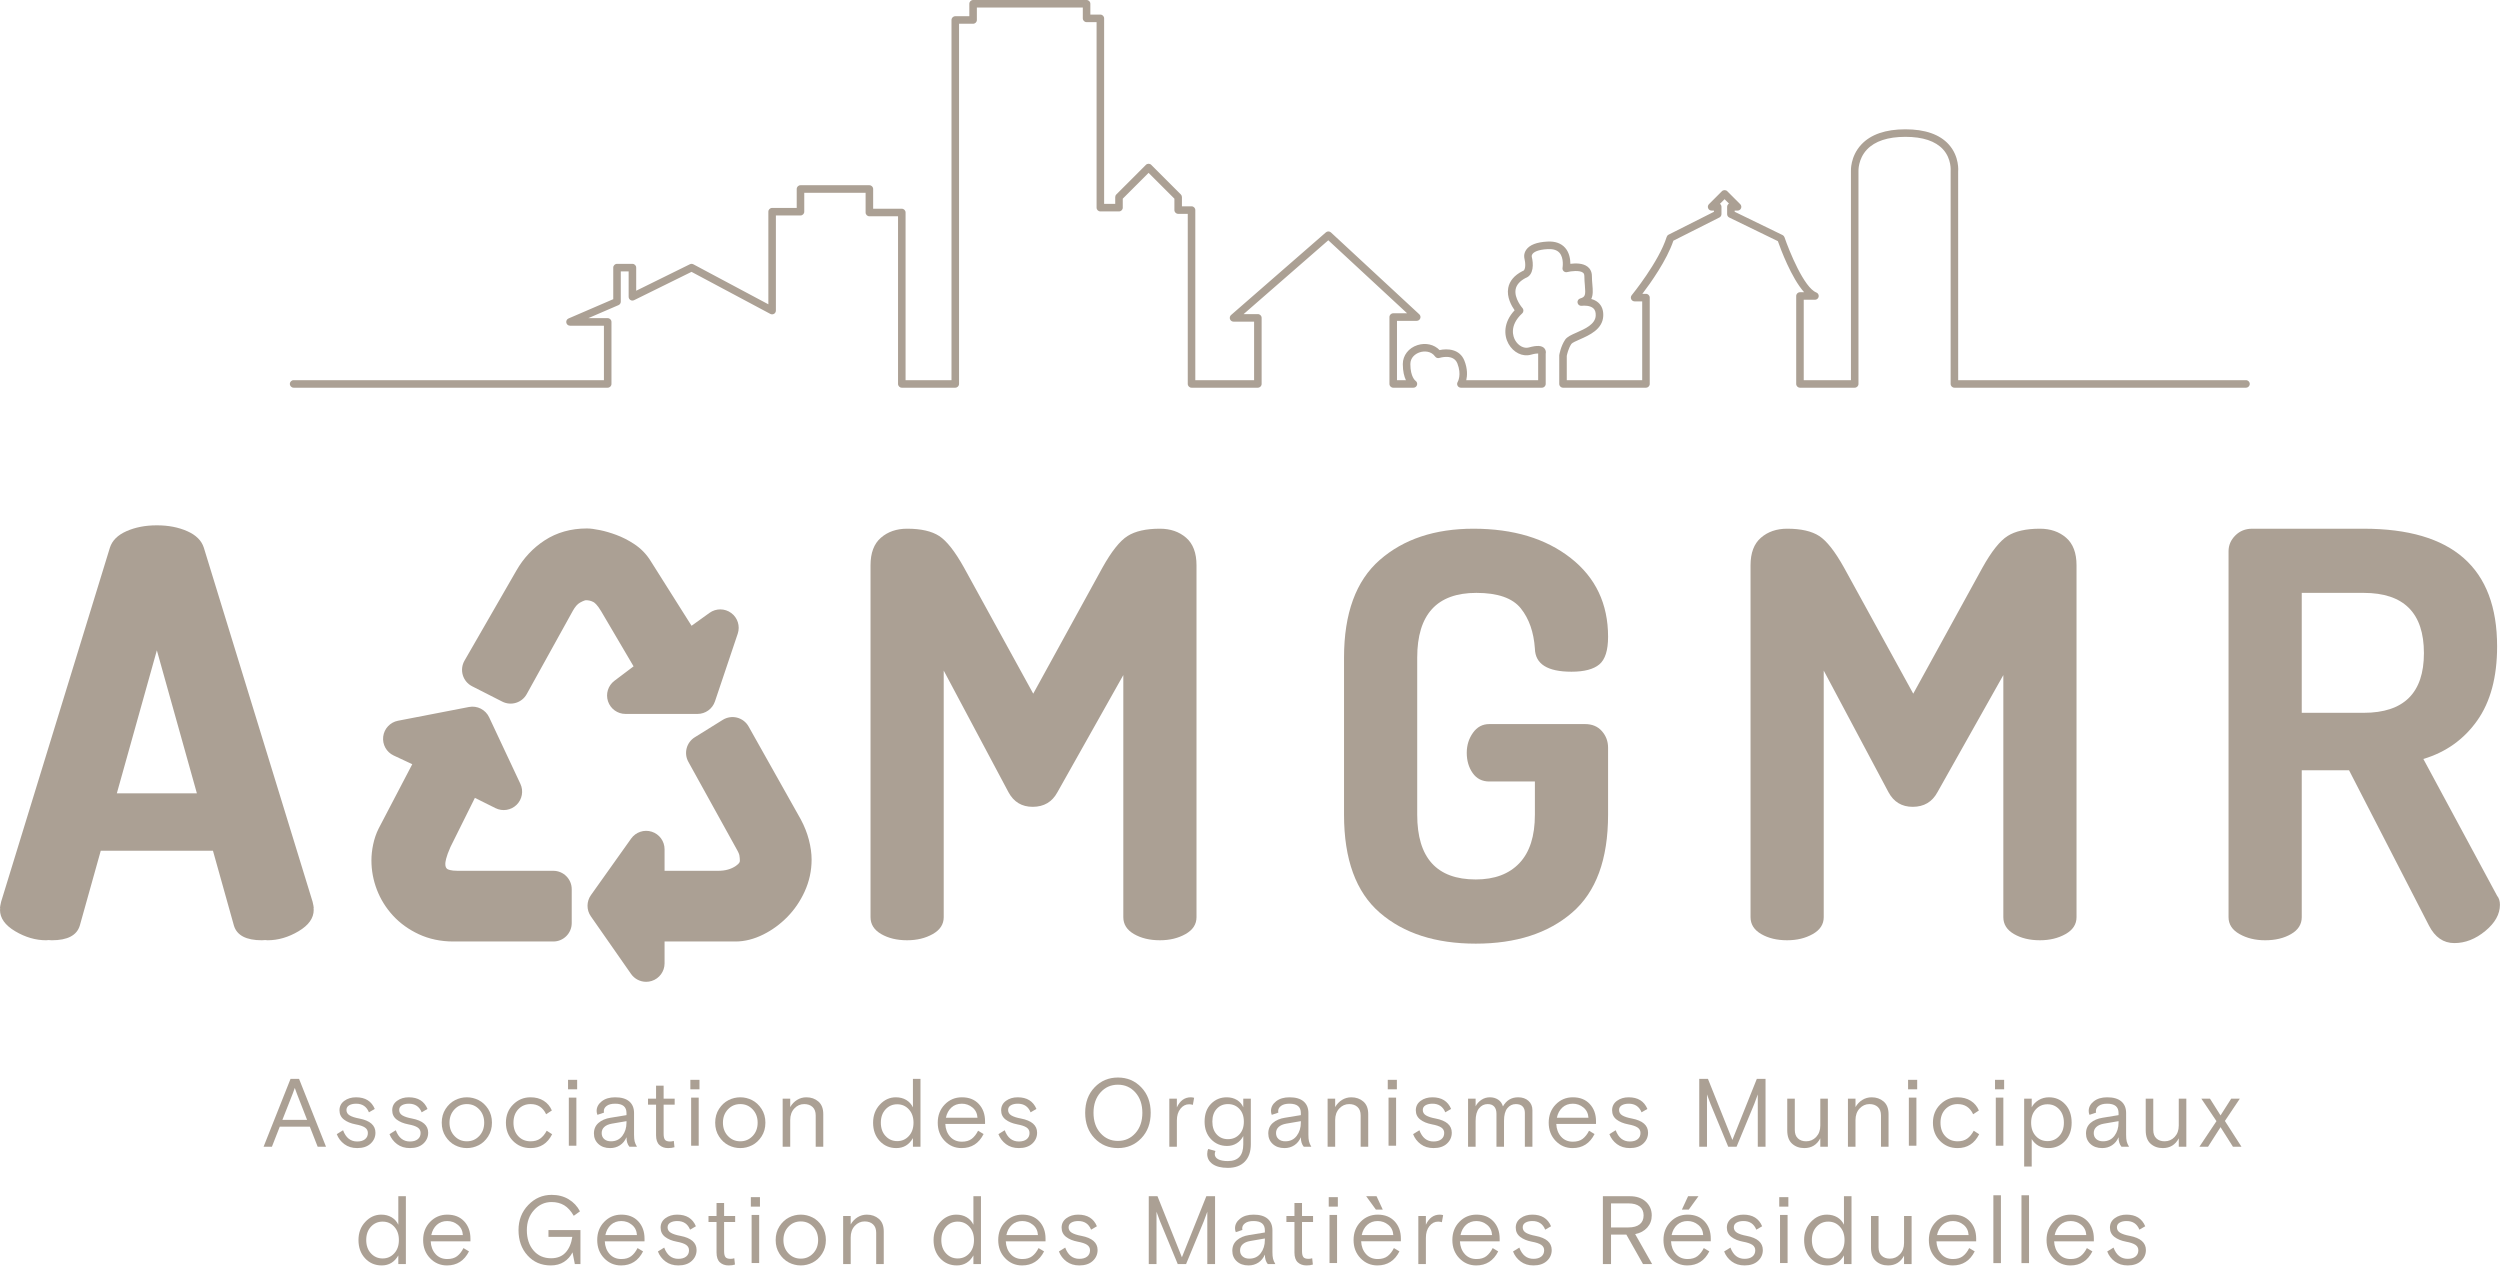 <?xml version="1.0" encoding="UTF-8" standalone="no"?>
<!DOCTYPE svg PUBLIC "-//W3C//DTD SVG 1.1//EN" "http://www.w3.org/Graphics/SVG/1.1/DTD/svg11.dtd">
<svg width="100%" height="100%" viewBox="0 0 2131 1079" version="1.1" xmlns="http://www.w3.org/2000/svg" xmlns:xlink="http://www.w3.org/1999/xlink" xml:space="preserve" xmlns:serif="http://www.serif.com/" style="fill-rule:evenodd;clip-rule:evenodd;stroke-linejoin:round;stroke-miterlimit:2;">
    <g transform="matrix(8.333,0,0,8.333,1914.47,0)">
        <path d="M0,39.659L-29.825,39.659C-30.038,39.659 -30.211,39.486 -30.211,39.273L-30.211,17.53C-30.208,17.479 -30.1,16.259 -30.983,15.286C-31.758,14.432 -33.056,13.998 -34.841,13.998C-36.633,13.998 -37.955,14.435 -38.77,15.296C-39.695,16.275 -39.639,17.495 -39.639,17.507L-39.638,39.273C-39.638,39.486 -39.81,39.659 -40.024,39.659L-45.623,39.659C-45.836,39.659 -46.009,39.486 -46.009,39.273L-46.009,30.278C-46.009,30.065 -45.836,29.892 -45.623,29.892L-45.198,29.892C-46.505,28.429 -47.602,25.469 -47.884,24.668L-52.857,22.25C-52.99,22.186 -53.074,22.051 -53.074,21.904L-53.074,21.157C-53.074,21.016 -52.998,20.893 -52.885,20.825L-53.334,20.376L-53.807,20.849C-53.713,20.919 -53.653,21.031 -53.653,21.157L-53.653,21.904C-53.653,22.049 -53.735,22.182 -53.865,22.248L-58.572,24.622C-59.244,26.622 -60.908,28.958 -61.745,30.057L-61.376,30.057C-61.163,30.057 -60.99,30.23 -60.99,30.443L-60.99,39.273C-60.99,39.486 -61.163,39.659 -61.376,39.659L-69.862,39.659C-70.075,39.659 -70.248,39.486 -70.248,39.273L-70.248,36.372C-70.248,36.352 -70.246,36.331 -70.243,36.311C-70.238,36.276 -70.1,35.432 -69.644,34.749C-69.441,34.446 -69.009,34.255 -68.462,34.014C-67.614,33.64 -66.559,33.176 -66.517,32.29C-66.5,31.948 -66.579,31.702 -66.759,31.538C-67.091,31.236 -67.725,31.25 -67.941,31.281C-68.147,31.308 -68.331,31.178 -68.373,30.979C-68.415,30.781 -68.297,30.584 -68.102,30.528C-67.571,30.377 -67.542,30.171 -67.626,29.187C-67.65,28.908 -67.678,28.59 -67.678,28.246C-67.678,28.03 -67.756,27.942 -67.825,27.889C-68.171,27.622 -69.058,27.734 -69.434,27.832C-69.561,27.865 -69.697,27.831 -69.793,27.742C-69.89,27.652 -69.934,27.519 -69.91,27.389C-69.909,27.381 -69.742,26.404 -70.223,25.86C-70.471,25.58 -70.875,25.453 -71.417,25.481C-72.503,25.538 -72.864,25.816 -72.982,25.978C-73.091,26.124 -73.061,26.259 -73.057,26.274C-72.884,26.946 -72.83,28.133 -73.69,28.437C-74.28,28.747 -74.622,29.137 -74.708,29.595C-74.88,30.52 -74.019,31.504 -74.01,31.513C-73.871,31.67 -73.882,31.91 -74.036,32.053C-75.417,33.333 -74.941,34.477 -74.762,34.796C-74.444,35.366 -73.857,35.682 -73.365,35.544C-72.523,35.31 -72.031,35.337 -71.768,35.629C-71.614,35.802 -71.596,36.015 -71.632,36.176L-71.632,39.273C-71.632,39.486 -71.805,39.659 -72.018,39.659L-80.308,39.659C-80.448,39.659 -80.577,39.583 -80.645,39.461C-80.713,39.338 -80.709,39.189 -80.636,39.07C-80.62,39.044 -80.213,38.329 -80.667,37.177C-81.064,36.166 -82.452,36.596 -82.511,36.614C-82.671,36.666 -82.847,36.607 -82.944,36.47C-83.342,35.908 -84.034,35.884 -84.508,36.035C-84.976,36.185 -85.477,36.58 -85.477,37.242C-85.477,38.575 -84.957,38.944 -84.952,38.947C-84.812,39.042 -84.745,39.221 -84.795,39.383C-84.844,39.545 -84.988,39.659 -85.158,39.659L-87.231,39.659C-87.444,39.659 -87.617,39.486 -87.617,39.273L-87.617,32.433C-87.617,32.22 -87.444,32.047 -87.231,32.047L-85.81,32.047L-93.871,24.578L-102.535,32.131L-101.077,32.131C-100.863,32.131 -100.691,32.303 -100.691,32.516L-100.691,39.273C-100.691,39.486 -100.863,39.659 -101.077,39.659L-107.861,39.659C-108.074,39.659 -108.247,39.486 -108.247,39.273L-108.247,21.875L-109.229,21.875C-109.442,21.875 -109.614,21.702 -109.614,21.49L-109.614,20.323L-112.255,17.682L-114.896,20.323L-114.896,21.241C-114.896,21.454 -115.068,21.626 -115.282,21.626L-117.188,21.626C-117.401,21.626 -117.574,21.454 -117.574,21.241L-117.574,2.264L-118.597,2.264C-118.81,2.264 -118.983,2.092 -118.983,1.879L-118.983,0.772L-129.82,0.772L-129.82,2.045C-129.82,2.258 -129.992,2.43 -130.205,2.43L-131.643,2.43L-131.643,39.273C-131.643,39.486 -131.816,39.659 -132.029,39.659L-137.498,39.659C-137.711,39.659 -137.884,39.486 -137.884,39.273L-137.884,22.124L-140.815,22.124C-141.028,22.124 -141.201,21.951 -141.201,21.738L-141.201,19.719L-147.476,19.719L-147.476,21.655C-147.476,21.868 -147.649,22.041 -147.862,22.041L-150.378,22.041L-150.378,31.77C-150.378,31.906 -150.449,32.031 -150.565,32.101C-150.682,32.17 -150.826,32.173 -150.945,32.111L-159.009,27.809L-164.884,30.706C-165.004,30.765 -165.145,30.759 -165.258,30.688C-165.371,30.618 -165.44,30.494 -165.44,30.36L-165.44,27.762L-166.244,27.762L-166.244,30.858C-166.244,31.012 -166.335,31.151 -166.477,31.212L-169.569,32.545L-167.583,32.545C-167.37,32.545 -167.197,32.718 -167.197,32.931L-167.197,39.273C-167.197,39.486 -167.37,39.659 -167.583,39.659L-199.71,39.659C-199.924,39.659 -200.096,39.486 -200.096,39.273C-200.096,39.06 -199.924,38.888 -199.71,38.888L-167.969,38.888L-167.969,33.317L-171.439,33.317C-171.622,33.317 -171.779,33.188 -171.816,33.009C-171.853,32.83 -171.759,32.649 -171.591,32.577L-167.015,30.604L-167.015,27.376C-167.015,27.162 -166.843,26.99 -166.63,26.99L-165.054,26.99C-164.841,26.99 -164.668,27.162 -164.668,27.376L-164.668,29.74L-159.173,27.03C-159.062,26.975 -158.93,26.978 -158.821,27.035L-151.149,31.127L-151.149,21.655C-151.149,21.442 -150.977,21.269 -150.764,21.269L-148.248,21.269L-148.248,19.333C-148.248,19.12 -148.075,18.947 -147.862,18.947L-140.815,18.947C-140.602,18.947 -140.429,19.12 -140.429,19.333L-140.429,21.352L-137.498,21.352C-137.285,21.352 -137.113,21.525 -137.113,21.738L-137.113,38.888L-132.415,38.888L-132.415,2.045C-132.415,1.832 -132.242,1.659 -132.029,1.659L-130.591,1.659L-130.591,0.386C-130.591,0.173 -130.418,0 -130.205,0L-118.597,0C-118.384,0 -118.212,0.173 -118.212,0.386L-118.212,1.493L-117.188,1.493C-116.975,1.493 -116.802,1.666 -116.802,1.879L-116.802,20.855L-115.667,20.855L-115.667,20.163C-115.667,20.06 -115.627,19.962 -115.554,19.89L-112.528,16.864C-112.377,16.713 -112.133,16.713 -111.982,16.864L-108.956,19.89C-108.884,19.962 -108.843,20.06 -108.843,20.163L-108.843,21.104L-107.861,21.104C-107.648,21.104 -107.475,21.276 -107.475,21.49L-107.475,38.888L-101.462,38.888L-101.462,32.902L-103.564,32.902C-103.725,32.902 -103.869,32.802 -103.925,32.652C-103.982,32.501 -103.939,32.331 -103.818,32.225L-94.117,23.769C-93.968,23.639 -93.747,23.642 -93.601,23.776L-84.564,32.15C-84.447,32.258 -84.409,32.426 -84.467,32.574C-84.525,32.722 -84.667,32.819 -84.826,32.819L-86.845,32.819L-86.845,38.888L-85.933,38.888C-86.105,38.524 -86.249,37.995 -86.249,37.242C-86.249,36.355 -85.657,35.592 -84.742,35.3C-83.904,35.034 -83.035,35.24 -82.49,35.811C-81.698,35.637 -80.424,35.687 -79.949,36.894C-79.613,37.745 -79.653,38.435 -79.758,38.888L-72.404,38.888L-72.404,36.159C-72.511,36.154 -72.74,36.17 -73.159,36.287C-74.002,36.521 -74.938,36.063 -75.436,35.172C-75.915,34.315 -75.979,32.988 -74.812,31.738C-75.127,31.293 -75.639,30.396 -75.467,29.458C-75.335,28.745 -74.848,28.166 -74.019,27.738C-73.999,27.728 -73.979,27.719 -73.958,27.713C-73.65,27.616 -73.704,26.859 -73.801,26.476C-73.81,26.45 -73.94,26.006 -73.627,25.552C-73.281,25.051 -72.552,24.768 -71.458,24.711C-70.663,24.666 -70.053,24.885 -69.641,25.353C-69.202,25.853 -69.111,26.524 -69.11,26.988C-68.599,26.92 -67.836,26.904 -67.353,27.279C-67.149,27.436 -66.906,27.732 -66.906,28.246C-66.906,28.557 -66.882,28.844 -66.858,29.121C-66.813,29.639 -66.768,30.167 -66.972,30.585C-66.718,30.653 -66.459,30.77 -66.243,30.965C-65.885,31.289 -65.718,31.748 -65.746,32.328C-65.812,33.689 -67.164,34.285 -68.151,34.72C-68.477,34.864 -68.925,35.061 -69.003,35.178C-69.323,35.657 -69.452,36.271 -69.477,36.405L-69.477,38.888L-61.762,38.888L-61.762,30.829L-62.537,30.829C-62.686,30.829 -62.822,30.743 -62.886,30.608C-62.949,30.474 -62.93,30.314 -62.835,30.199C-62.808,30.165 -60.054,26.785 -59.257,24.235C-59.226,24.135 -59.156,24.052 -59.062,24.005L-54.424,21.666L-54.424,21.543L-54.66,21.543C-54.816,21.543 -54.957,21.449 -55.016,21.305C-55.076,21.161 -55.043,20.995 -54.933,20.885L-53.606,19.558C-53.462,19.413 -53.205,19.413 -53.061,19.558L-51.735,20.885C-51.625,20.995 -51.591,21.161 -51.651,21.305C-51.711,21.449 -51.851,21.543 -52.007,21.543L-52.303,21.543L-52.303,21.662L-47.403,24.044C-47.311,24.089 -47.24,24.169 -47.207,24.267C-46.727,25.672 -45.206,29.428 -43.949,29.919C-43.776,29.986 -43.676,30.167 -43.71,30.349C-43.745,30.531 -43.904,30.663 -44.089,30.663L-45.237,30.663L-45.237,38.888L-40.409,38.888L-40.409,17.53C-40.412,17.492 -40.493,16.005 -39.341,14.778C-38.375,13.749 -36.861,13.227 -34.841,13.227C-32.822,13.227 -31.328,13.749 -30.401,14.779C-29.291,16.013 -29.435,17.508 -29.442,17.571L-29.439,38.888L0,38.888C0.213,38.888 0.386,39.06 0.386,39.273C0.386,39.486 0.213,39.659 0,39.659" style="fill:rgb(171,160,148);fill-rule:nonzero;"/>
    </g>
    <g transform="matrix(8.333,0,0,8.333,99.592,573.047)">
        <path d="M0,12.382L4.094,-2.245L8.188,12.382L0,12.382ZM20.139,24.09C20.139,24.007 20.101,23.803 20.024,23.473L8.897,-12.749C8.666,-13.474 8.101,-14.037 7.198,-14.435C6.297,-14.832 5.269,-15.031 4.117,-15.031C4.109,-15.031 4.102,-15.03 4.094,-15.03C4.086,-15.03 4.079,-15.031 4.071,-15.031C2.919,-15.031 1.892,-14.832 0.99,-14.435C0.087,-14.037 -0.479,-13.474 -0.708,-12.749L-11.836,23.473C-11.912,23.803 -11.951,24.007 -11.951,24.09C-11.951,24.125 -11.936,24.157 -11.935,24.192C-11.941,24.231 -11.951,24.282 -11.951,24.303C-11.951,25.149 -11.433,25.878 -10.396,26.492C-9.36,27.107 -8.303,27.413 -7.229,27.413C-7.143,27.413 -7.079,27.394 -6.998,27.391C-6.88,27.396 -6.764,27.413 -6.645,27.413C-5.046,27.413 -4.095,26.915 -3.791,25.921L-1.645,18.257L9.833,18.257L11.979,25.921C12.282,26.915 13.233,27.413 14.834,27.413C14.952,27.413 15.068,27.396 15.186,27.391C15.267,27.394 15.331,27.413 15.417,27.413C16.491,27.413 17.548,27.107 18.585,26.492C19.621,25.878 20.139,25.149 20.139,24.303C20.139,24.282 20.129,24.231 20.123,24.191C20.125,24.157 20.139,24.125 20.139,24.09" style="fill:rgb(171,160,148);fill-rule:nonzero;"/>
    </g>
    <g transform="matrix(8.333,0,0,8.333,742.037,470.341)">
        <path d="M0,37.377L0,1.382C0,0.115 0.354,-0.825 1.065,-1.439C1.775,-2.054 2.668,-2.361 3.743,-2.361C5.164,-2.361 6.258,-2.111 7.026,-1.613C7.794,-1.113 8.639,-0.038 9.56,1.613L16.644,14.513L23.728,1.613C24.649,-0.038 25.503,-1.113 26.291,-1.613C27.077,-2.111 28.181,-2.361 29.602,-2.361C30.677,-2.361 31.569,-2.054 32.28,-1.439C32.99,-0.825 33.345,0.115 33.345,1.382L33.345,37.377C33.345,38.107 32.971,38.683 32.222,39.105C31.474,39.528 30.6,39.738 29.602,39.738C28.566,39.738 27.682,39.528 26.953,39.105C26.223,38.683 25.858,38.107 25.858,37.377L25.858,12.613L19.12,24.592C18.582,25.59 17.738,26.089 16.586,26.089C15.472,26.089 14.647,25.59 14.11,24.592L7.487,12.152L7.487,37.377C7.487,38.107 7.112,38.683 6.364,39.105C5.615,39.528 4.741,39.738 3.743,39.738C2.706,39.738 1.823,39.528 1.094,39.105C0.364,38.683 0,38.107 0,37.377" style="fill:rgb(171,160,148);fill-rule:nonzero;"/>
    </g>
    <g transform="matrix(8.333,0,0,8.333,1145.65,560.577)">
        <path d="M0,16.067L0,-0.001C0,-4.531 1.219,-7.862 3.656,-9.994C6.094,-12.124 9.29,-13.189 13.246,-13.189C17.315,-13.189 20.627,-12.191 23.181,-10.194C25.734,-8.198 27.01,-5.51 27.01,-2.132C27.01,-0.749 26.712,0.192 26.117,0.69C25.522,1.189 24.571,1.439 23.267,1.439C20.809,1.439 19.561,0.653 19.524,-0.923C19.408,-2.611 18.928,-3.983 18.084,-5.04C17.238,-6.096 15.723,-6.625 13.534,-6.625C9.502,-6.625 7.486,-4.416 7.486,-0.001L7.486,16.067C7.486,20.483 9.483,22.69 13.476,22.69C15.396,22.69 16.883,22.134 17.939,21.02C18.995,19.907 19.524,18.256 19.524,16.067L19.524,12.669L14.858,12.669C14.129,12.669 13.563,12.381 13.159,11.805C12.756,11.229 12.554,10.538 12.554,9.732C12.554,8.964 12.765,8.283 13.188,7.688C13.61,7.093 14.167,6.795 14.858,6.795L24.649,6.795C25.378,6.795 25.954,7.035 26.376,7.515C26.799,7.995 27.01,8.561 27.01,9.214L27.01,16.067C27.01,20.637 25.781,23.977 23.324,26.088C20.867,28.2 17.584,29.256 13.476,29.256C9.367,29.256 6.094,28.2 3.656,26.088C1.219,23.977 0,20.637 0,16.067" style="fill:rgb(171,160,148);fill-rule:nonzero;"/>
    </g>
    <g transform="matrix(8.333,0,0,8.333,1492.16,470.341)">
        <path d="M0,37.377L0,1.382C0,0.115 0.355,-0.825 1.065,-1.439C1.775,-2.054 2.668,-2.361 3.744,-2.361C5.164,-2.361 6.258,-2.111 7.026,-1.613C7.794,-1.113 8.639,-0.038 9.56,1.613L16.644,14.513L23.728,1.613C24.649,-0.038 25.503,-1.113 26.291,-1.613C27.077,-2.111 28.182,-2.361 29.602,-2.361C30.676,-2.361 31.569,-2.054 32.28,-1.439C32.99,-0.825 33.346,0.115 33.346,1.382L33.346,37.377C33.346,38.107 32.971,38.683 32.223,39.105C31.474,39.528 30.6,39.738 29.602,39.738C28.565,39.738 27.682,39.528 26.953,39.105C26.223,38.683 25.859,38.107 25.859,37.377L25.859,12.613L19.12,24.592C18.582,25.59 17.738,26.089 16.587,26.089C15.473,26.089 14.648,25.59 14.11,24.592L7.487,12.152L7.487,37.377C7.487,38.107 7.112,38.683 6.364,39.105C5.615,39.528 4.742,39.738 3.744,39.738C2.707,39.738 1.823,39.528 1.094,39.105C0.365,38.683 0,38.107 0,37.377" style="fill:rgb(171,160,148);fill-rule:nonzero;"/>
    </g>
    <g transform="matrix(8.333,0,0,8.333,1962.01,646.959)">
        <path d="M0,-4.723L6.335,-4.723C10.443,-4.723 12.498,-6.757 12.498,-10.828C12.498,-14.935 10.443,-16.991 6.335,-16.991L0,-16.991L0,-4.723ZM-7.488,16.183L-7.488,-21.252C-7.488,-21.865 -7.256,-22.403 -6.796,-22.864C-6.335,-23.325 -5.759,-23.555 -5.068,-23.555L6.335,-23.555C15.435,-23.555 19.984,-19.543 19.984,-11.518C19.984,-8.371 19.302,-5.836 17.94,-3.917C16.577,-1.996 14.744,-0.692 12.44,-0.001L19.984,13.994C20.176,14.225 20.273,14.533 20.273,14.915C20.273,15.876 19.773,16.768 18.775,17.594C17.776,18.42 16.721,18.832 15.607,18.832C14.494,18.832 13.63,18.237 13.016,17.046L4.837,1.151L0,1.151L0,16.183C0,16.913 -0.365,17.489 -1.094,17.91C-1.824,18.334 -2.707,18.544 -3.743,18.544C-4.742,18.544 -5.615,18.334 -6.364,17.91C-7.113,17.489 -7.488,16.913 -7.488,16.183" style="fill:rgb(171,160,148);fill-rule:nonzero;"/>
    </g>
    <g transform="matrix(8.333,0,0,8.333,600.497,645.552)">
        <path d="M0,-0.451L2.868,-2.236L8.209,7.269C8.497,7.81 8.714,8.36 8.858,8.919C9.003,9.478 9.075,9.992 9.075,10.461C9.075,11.326 8.895,12.156 8.534,12.947C8.173,13.737 7.704,14.426 7.127,15.012C6.55,15.598 5.91,16.067 5.206,16.421C4.503,16.776 3.827,16.954 3.177,16.954L-5.967,16.954L-5.967,21.078L-10.079,15.186L-5.967,9.403L-5.967,13.491L1.392,13.491C2.51,13.491 3.475,13.211 4.287,12.652C5.098,12.093 5.504,11.399 5.504,10.569C5.504,10.28 5.477,9.983 5.422,9.676C5.369,9.37 5.233,9.018 5.017,8.621L0,-0.451ZM-19.831,-7.38L-22.915,-8.949L-17.603,-18.174C-17.026,-19.184 -16.268,-19.995 -15.33,-20.609C-14.393,-21.222 -13.293,-21.529 -12.03,-21.529C-11.814,-21.529 -11.489,-21.483 -11.056,-21.393C-10.623,-21.303 -10.163,-21.168 -9.676,-20.988C-9.189,-20.807 -8.711,-20.564 -8.242,-20.257C-7.774,-19.95 -7.395,-19.563 -7.106,-19.094L-1.849,-10.761L1.617,-13.25L-0.713,-6.324L-8.08,-6.324L-4.777,-8.814L-8.946,-15.901C-9.415,-16.695 -9.911,-17.236 -10.434,-17.525C-10.957,-17.813 -11.525,-17.957 -12.138,-17.957C-12.571,-17.957 -13.076,-17.795 -13.653,-17.47C-14.23,-17.146 -14.717,-16.623 -15.114,-15.901L-19.831,-7.38ZM-15.464,13.491L-15.464,16.954L-25.683,16.954C-26.696,16.954 -27.61,16.767 -28.422,16.389C-29.233,16.013 -29.921,15.52 -30.48,14.909C-31.04,14.299 -31.464,13.617 -31.752,12.863C-32.041,12.108 -32.185,11.335 -32.185,10.545C-32.185,10.151 -32.14,9.739 -32.05,9.307C-31.959,8.877 -31.824,8.483 -31.644,8.122L-27.309,-0.171L-30.994,-1.894L-23.735,-3.3L-20.537,3.511L-24.33,1.617L-27.688,8.366C-28.16,9.412 -28.394,10.256 -28.394,10.903C-28.394,11.657 -28.142,12.277 -27.637,12.763C-27.132,13.251 -26.335,13.491 -25.25,13.491L-15.464,13.491Z" style="fill:rgb(171,160,148);fill-rule:nonzero;"/>
    </g>
    <g transform="matrix(8.333,0,0,8.333,575.558,710.201)">
        <path d="M0,-15.966L0.926,-15.966L1.151,-16.635C1.039,-16.646 0.906,-16.646 0.784,-16.67C0.518,-16.722 0.271,-16.829 0.055,-16.982C0.13,-16.642 0.11,-16.29 0,-15.966M2.28,-12.198L-5.087,-12.198C-5.898,-12.198 -6.617,-12.716 -6.874,-13.484C-7.131,-14.252 -6.868,-15.099 -6.221,-15.586L-4.26,-17.065L-7.577,-22.704C-7.985,-23.395 -8.273,-23.589 -8.351,-23.633C-8.597,-23.768 -8.849,-23.831 -9.146,-23.831C-9.142,-23.831 -9.324,-23.819 -9.737,-23.586C-10.001,-23.438 -10.248,-23.157 -10.471,-22.751L-15.191,-14.226C-15.682,-13.338 -16.788,-12.997 -17.693,-13.459L-20.777,-15.028C-21.238,-15.262 -21.582,-15.675 -21.729,-16.17C-21.876,-16.666 -21.813,-17.199 -21.555,-17.647L-16.243,-26.872C-15.522,-28.133 -14.554,-29.169 -13.368,-29.944C-12.123,-30.758 -10.666,-31.17 -9.037,-31.17C-8.681,-31.17 -8.249,-31.114 -7.677,-30.995C-7.159,-30.888 -6.603,-30.725 -6.029,-30.512C-5.413,-30.284 -4.804,-29.974 -4.219,-29.591C-3.516,-29.132 -2.941,-28.542 -2.509,-27.838L1.67,-21.216L3.511,-22.538C4.174,-23.015 5.071,-23.009 5.729,-22.523C6.386,-22.038 6.656,-21.183 6.395,-20.408L4.066,-13.482C3.808,-12.715 3.089,-12.198 2.28,-12.198M-22.632,-8.773C-22.594,-8.695 -22.56,-8.615 -22.532,-8.532C-22.436,-8.249 -22.41,-7.95 -22.452,-7.66C-22.297,-7.774 -22.123,-7.865 -21.936,-7.927C-21.761,-7.986 -21.58,-8.018 -21.399,-8.024L-21.824,-8.929L-22.632,-8.773ZM-26.914,1.107L-26.982,1.237C-27.074,1.421 -27.157,1.667 -27.213,1.936C-27.276,2.237 -27.308,2.524 -27.308,2.787C-27.308,2.945 -27.3,3.102 -27.284,3.256C-27.285,3.219 -27.286,3.182 -27.286,3.145C-27.286,2.539 -27.163,1.865 -26.914,1.107M-12.471,11.08L-22.69,11.08C-23.981,11.08 -25.17,10.83 -26.225,10.338C-27.259,9.859 -28.153,9.214 -28.877,8.424C-29.594,7.641 -30.147,6.751 -30.519,5.778C-30.889,4.811 -31.076,3.804 -31.076,2.787C-31.076,2.266 -31.017,1.721 -30.901,1.165C-30.778,0.576 -30.587,0.024 -30.336,-0.479L-26.898,-7.056L-28.799,-7.945C-29.539,-8.29 -29.971,-9.072 -29.871,-9.882C-29.771,-10.692 -29.161,-11.346 -28.36,-11.501L-21.1,-12.907C-20.255,-13.073 -19.404,-12.639 -19.037,-11.859L-15.839,-5.048C-15.498,-4.322 -15.654,-3.46 -16.228,-2.899C-16.801,-2.339 -17.667,-2.204 -18.385,-2.561L-20.492,-3.612L-22.992,1.414C-23.466,2.472 -23.518,2.976 -23.518,3.145C-23.518,3.449 -23.431,3.558 -23.336,3.65C-23.279,3.705 -22.973,3.849 -22.257,3.849L-12.471,3.849C-11.431,3.849 -10.587,4.693 -10.587,5.733L-10.587,9.196C-10.587,10.237 -11.431,11.08 -12.471,11.08M-4.782,7.438L-4.408,7.974C-4.222,7.755 -3.986,7.58 -3.718,7.464C-3.993,7.346 -4.235,7.163 -4.424,6.935L-4.782,7.438ZM-2.974,15.204C-3.578,15.204 -4.16,14.913 -4.519,14.399L-8.631,8.506C-9.087,7.854 -9.083,6.985 -8.622,6.336L-4.51,0.553C-4.034,-0.115 -3.18,-0.4 -2.401,-0.15C-1.62,0.099 -1.09,0.825 -1.09,1.645L-1.09,3.849L4.384,3.849C5.119,3.849 5.716,3.684 6.211,3.343C6.612,3.066 6.612,2.901 6.612,2.812C6.612,2.633 6.595,2.443 6.56,2.246C6.557,2.23 6.528,2.081 6.355,1.765L1.344,-7.297C0.859,-8.175 1.146,-9.279 1.997,-9.808L4.865,-11.593C5.302,-11.864 5.831,-11.945 6.328,-11.819C6.827,-11.691 7.251,-11.365 7.503,-10.917L12.844,-1.412C13.222,-0.704 13.495,-0.009 13.675,0.69C13.858,1.397 13.951,2.074 13.951,2.703C13.951,3.838 13.712,4.938 13.24,5.971C12.789,6.959 12.19,7.836 11.461,8.576C10.744,9.305 9.931,9.901 9.046,10.346C8.082,10.832 7.114,11.08 6.17,11.08L-1.09,11.08L-1.09,13.32C-1.09,14.143 -1.624,14.871 -2.409,15.117C-2.595,15.176 -2.786,15.204 -2.974,15.204" style="fill:rgb(171,160,148);fill-rule:nonzero;"/>
    </g>
    <g transform="matrix(8.333,0,0,8.333,249.547,965)">
        <path d="M0,-3.946L-1.061,-1.249L1.467,-1.249L0.416,-3.946C0.324,-4.184 0.254,-4.376 0.208,-4.521L0,-3.946ZM-2.984,1.497L-0.228,-5.443L0.645,-5.443L3.401,1.497L2.548,1.497L1.745,-0.555L-1.329,-0.555L-2.132,1.497L-2.984,1.497Z" style="fill:rgb(171,160,148);fill-rule:nonzero;"/>
    </g>
    <g transform="matrix(8.333,0,0,8.333,295.318,967.802)">
        <path d="M0,-2.597C0,-2.359 0.111,-2.174 0.332,-2.042C0.554,-1.91 0.879,-1.804 1.309,-1.725C2.413,-1.513 2.965,-1.031 2.965,-0.277C2.965,0.166 2.799,0.539 2.469,0.843C2.138,1.148 1.682,1.299 1.101,1.299C0.585,1.299 0.147,1.166 -0.213,0.898C-0.573,0.63 -0.833,0.288 -0.991,-0.128L-0.347,-0.525C-0.063,0.242 0.42,0.625 1.101,0.625C1.438,0.625 1.704,0.548 1.899,0.392C2.094,0.237 2.191,0.024 2.191,-0.247C2.191,-0.485 2.09,-0.672 1.889,-0.807C1.687,-0.943 1.368,-1.05 0.932,-1.129C0.443,-1.222 0.046,-1.386 -0.257,-1.62C-0.562,-1.855 -0.713,-2.17 -0.713,-2.567C-0.713,-2.97 -0.548,-3.293 -0.218,-3.534C0.113,-3.775 0.513,-3.896 0.982,-3.896C1.927,-3.896 2.565,-3.499 2.896,-2.706L2.3,-2.359C2.062,-2.947 1.626,-3.241 0.992,-3.241C0.701,-3.241 0.463,-3.187 0.278,-3.078C0.093,-2.969 0,-2.809 0,-2.597" style="fill:rgb(171,160,148);fill-rule:nonzero;"/>
    </g>
    <g transform="matrix(8.333,0,0,8.333,340.266,967.802)">
        <path d="M0,-2.597C0,-2.359 0.111,-2.174 0.332,-2.042C0.554,-1.91 0.879,-1.804 1.309,-1.725C2.413,-1.513 2.965,-1.031 2.965,-0.277C2.965,0.166 2.799,0.539 2.469,0.843C2.138,1.148 1.682,1.299 1.101,1.299C0.585,1.299 0.147,1.166 -0.213,0.898C-0.573,0.63 -0.833,0.288 -0.991,-0.128L-0.347,-0.525C-0.063,0.242 0.42,0.625 1.101,0.625C1.438,0.625 1.704,0.548 1.899,0.392C2.094,0.237 2.191,0.024 2.191,-0.247C2.191,-0.485 2.09,-0.672 1.889,-0.807C1.687,-0.943 1.368,-1.05 0.932,-1.129C0.443,-1.222 0.046,-1.386 -0.257,-1.62C-0.562,-1.855 -0.713,-2.17 -0.713,-2.567C-0.713,-2.97 -0.548,-3.293 -0.218,-3.534C0.113,-3.775 0.513,-3.896 0.982,-3.896C1.927,-3.896 2.565,-3.499 2.896,-2.706L2.3,-2.359C2.062,-2.947 1.626,-3.241 0.992,-3.241C0.701,-3.241 0.463,-3.187 0.278,-3.078C0.093,-2.969 0,-2.809 0,-2.597" style="fill:rgb(171,160,148);fill-rule:nonzero;"/>
    </g>
    <g transform="matrix(8.333,0,0,8.333,387.409,945.62)">
        <path d="M0,2.727C0.34,3.087 0.761,3.267 1.264,3.267C1.766,3.267 2.188,3.087 2.528,2.727C2.869,2.367 3.039,1.913 3.039,1.364C3.039,0.815 2.869,0.361 2.528,0.001C2.188,-0.36 1.766,-0.54 1.264,-0.54C0.761,-0.54 0.34,-0.36 0,0.001C-0.341,0.361 -0.511,0.815 -0.511,1.364C-0.511,1.913 -0.341,2.367 0,2.727M3.44,-0.044C3.701,0.359 3.832,0.828 3.832,1.364C3.832,1.899 3.701,2.369 3.44,2.772C3.179,3.175 2.857,3.474 2.474,3.669C2.09,3.864 1.687,3.961 1.264,3.961C0.841,3.961 0.438,3.864 0.055,3.669C-0.329,3.474 -0.651,3.175 -0.912,2.772C-1.174,2.369 -1.304,1.899 -1.304,1.364C-1.304,0.828 -1.174,0.359 -0.912,-0.044C-0.651,-0.447 -0.329,-0.746 0.055,-0.942C0.438,-1.136 0.841,-1.234 1.264,-1.234C1.687,-1.234 2.09,-1.136 2.474,-0.942C2.857,-0.746 3.179,-0.447 3.44,-0.044" style="fill:rgb(171,160,148);fill-rule:nonzero;"/>
    </g>
    <g transform="matrix(8.333,0,0,8.333,466.026,950.127)">
        <path d="M0,1.646L0.555,2.003C0.079,2.948 -0.658,3.421 -1.656,3.421C-2.37,3.421 -2.968,3.177 -3.451,2.687C-3.933,2.198 -4.174,1.577 -4.174,0.823C-4.174,0.076 -3.928,-0.544 -3.435,-1.036C-2.943,-1.528 -2.35,-1.775 -1.656,-1.775C-1.134,-1.775 -0.684,-1.656 -0.307,-1.418C0.069,-1.18 0.347,-0.849 0.525,-0.427L-0.06,-0.04C-0.383,-0.734 -0.912,-1.081 -1.646,-1.081C-2.148,-1.081 -2.566,-0.907 -2.9,-0.56C-3.234,-0.213 -3.401,0.248 -3.401,0.823C-3.401,1.398 -3.237,1.859 -2.91,2.206C-2.583,2.553 -2.161,2.727 -1.646,2.727C-1.256,2.727 -0.932,2.636 -0.674,2.454C-0.416,2.272 -0.192,2.003 0,1.646" style="fill:rgb(171,160,148);fill-rule:nonzero;"/>
    </g>
    <g transform="matrix(8.333,0,0,8.333,-3595.95,-20868.1)">
        <path d="M489.717,2616.55L490.49,2616.55L490.49,2621.47L489.717,2621.47L489.717,2616.55ZM489.637,2614.73L490.569,2614.73L490.569,2615.7L489.637,2615.7L489.637,2614.73Z" style="fill:rgb(171,160,148);fill-rule:nonzero;"/>
    </g>
    <g transform="matrix(8.333,0,0,8.333,520.804,941.123)">
        <path d="M0,3.807C0.496,3.807 0.884,3.62 1.165,3.247C1.446,2.874 1.586,2.422 1.586,1.893L1.586,1.745L0.089,2.002C-0.248,2.062 -0.506,2.175 -0.684,2.34C-0.863,2.505 -0.952,2.713 -0.952,2.964C-0.952,3.222 -0.866,3.427 -0.694,3.579C-0.522,3.732 -0.291,3.807 0,3.807M2.657,4.362L1.884,4.362C1.685,4.124 1.586,3.801 1.586,3.39C1.434,3.748 1.211,4.022 0.917,4.213C0.623,4.405 0.287,4.501 -0.089,4.501C-0.585,4.501 -0.985,4.361 -1.289,4.08C-1.593,3.799 -1.745,3.441 -1.745,3.004C-1.745,2.555 -1.588,2.194 -1.274,1.923C-0.96,1.652 -0.552,1.477 -0.049,1.398L1.586,1.13L1.586,0.912C1.586,0.277 1.2,-0.04 0.427,-0.04C0.056,-0.04 -0.23,0.033 -0.431,0.179C-0.633,0.324 -0.734,0.506 -0.734,0.724C-0.734,0.77 -0.727,0.819 -0.714,0.872L-1.388,1.1C-1.441,0.975 -1.468,0.842 -1.468,0.704C-1.468,0.321 -1.294,-0.009 -0.947,-0.283C-0.6,-0.557 -0.142,-0.694 0.427,-0.694C1.061,-0.694 1.542,-0.554 1.869,-0.273C2.196,0.008 2.359,0.403 2.359,0.912L2.359,3.133C2.359,3.417 2.379,3.643 2.419,3.812C2.459,3.981 2.538,4.164 2.657,4.362" style="fill:rgb(171,160,148);fill-rule:nonzero;"/>
    </g>
    <g transform="matrix(8.333,0,0,8.333,552.367,962.441)">
        <path d="M0,-2.499L0,-3.114L0.823,-3.114L0.823,-4.442L1.597,-4.442L1.597,-3.114L2.727,-3.114L2.727,-2.499L1.597,-2.499L1.597,0.476C1.597,0.76 1.641,0.963 1.73,1.085C1.819,1.208 2,1.269 2.271,1.269C2.383,1.269 2.505,1.249 2.638,1.209L2.707,1.854C2.535,1.913 2.317,1.943 2.053,1.943C1.695,1.943 1.401,1.839 1.17,1.631C0.939,1.422 0.823,1.087 0.823,0.625L0.823,-2.499L0,-2.499Z" style="fill:rgb(171,160,148);fill-rule:nonzero;"/>
    </g>
    <g transform="matrix(8.333,0,0,8.333,-3595.95,-20868.1)">
        <path d="M502.23,2616.55L503.003,2616.55L503.003,2621.47L502.23,2621.47L502.23,2616.55ZM502.15,2614.73L503.082,2614.73L503.082,2615.7L502.15,2615.7L502.15,2614.73Z" style="fill:rgb(171,160,148);fill-rule:nonzero;"/>
    </g>
    <g transform="matrix(8.333,0,0,8.333,620.493,945.62)">
        <path d="M0,2.727C0.34,3.087 0.761,3.267 1.264,3.267C1.766,3.267 2.188,3.087 2.528,2.727C2.869,2.367 3.039,1.913 3.039,1.364C3.039,0.815 2.869,0.361 2.528,0.001C2.188,-0.36 1.766,-0.54 1.264,-0.54C0.761,-0.54 0.34,-0.36 0,0.001C-0.341,0.361 -0.511,0.815 -0.511,1.364C-0.511,1.913 -0.341,2.367 0,2.727M3.44,-0.044C3.701,0.359 3.832,0.828 3.832,1.364C3.832,1.899 3.701,2.369 3.44,2.772C3.179,3.175 2.857,3.474 2.474,3.669C2.09,3.864 1.687,3.961 1.264,3.961C0.841,3.961 0.438,3.864 0.055,3.669C-0.329,3.474 -0.651,3.175 -0.912,2.772C-1.174,2.369 -1.304,1.899 -1.304,1.364C-1.304,0.828 -1.174,0.359 -0.912,-0.044C-0.651,-0.447 -0.329,-0.746 0.055,-0.942C0.438,-1.136 0.841,-1.234 1.264,-1.234C1.687,-1.234 2.09,-1.136 2.474,-0.942C2.857,-0.746 3.179,-0.447 3.44,-0.044" style="fill:rgb(171,160,148);fill-rule:nonzero;"/>
    </g>
    <g transform="matrix(8.333,0,0,8.333,701.755,963.188)">
        <path d="M0,-1.627L0,1.715L-0.774,1.715L-0.774,-1.488C-0.774,-1.865 -0.881,-2.152 -1.096,-2.351C-1.311,-2.549 -1.597,-2.648 -1.953,-2.648C-2.344,-2.648 -2.679,-2.497 -2.96,-2.197C-3.241,-1.896 -3.381,-1.501 -3.381,-1.012L-3.381,1.715L-4.154,1.715L-4.154,-3.203L-3.381,-3.203L-3.381,-2.341C-3.203,-2.651 -2.969,-2.896 -2.682,-3.074C-2.395,-3.253 -2.076,-3.342 -1.726,-3.342C-1.243,-3.342 -0.835,-3.198 -0.501,-2.911C-0.167,-2.623 0,-2.195 0,-1.627" style="fill:rgb(171,160,148);fill-rule:nonzero;"/>
    </g>
    <g transform="matrix(8.333,0,0,8.333,754.84,929.92)">
        <path d="M0,4.611C0.321,4.958 0.719,5.132 1.195,5.132C1.671,5.132 2.068,4.958 2.384,4.611C2.702,4.264 2.86,3.81 2.86,3.248C2.86,2.686 2.702,2.232 2.384,1.885C2.068,1.538 1.671,1.364 1.195,1.364C0.719,1.364 0.321,1.538 0,1.885C-0.321,2.232 -0.481,2.686 -0.481,3.248C-0.481,3.81 -0.321,4.264 0,4.611M3.574,-1.234L3.574,5.707L2.801,5.707L2.801,4.824C2.411,5.505 1.846,5.845 1.106,5.845C0.418,5.845 -0.15,5.603 -0.6,5.117C-1.049,4.631 -1.274,4.008 -1.274,3.248C-1.274,2.507 -1.043,1.889 -0.58,1.394C-0.117,0.898 0.428,0.65 1.056,0.65C1.459,0.65 1.813,0.741 2.117,0.923C2.421,1.104 2.649,1.358 2.801,1.681L2.801,-1.234L3.574,-1.234Z" style="fill:rgb(171,160,148);fill-rule:nonzero;"/>
    </g>
    <g transform="matrix(8.333,0,0,8.333,819.909,973.176)">
        <path d="M0,-3.886C-0.43,-3.886 -0.787,-3.755 -1.071,-3.495C-1.355,-3.233 -1.544,-2.885 -1.636,-2.448L1.596,-2.448C1.57,-2.891 1.398,-3.242 1.08,-3.5C0.763,-3.758 0.403,-3.886 0,-3.886M2.37,-1.814L-1.695,-1.814C-1.669,-1.285 -1.504,-0.851 -1.2,-0.51C-0.896,-0.17 -0.496,-0 0,-0C0.416,-0 0.752,-0.097 1.006,-0.292C1.261,-0.487 1.477,-0.763 1.656,-1.12L2.221,-0.783C1.738,0.176 0.988,0.655 -0.03,0.655C-0.711,0.655 -1.288,0.408 -1.76,-0.084C-2.233,-0.576 -2.469,-1.196 -2.469,-1.943C-2.469,-2.69 -2.231,-3.31 -1.755,-3.802C-1.279,-4.294 -0.694,-4.541 0,-4.541C0.727,-4.541 1.304,-4.313 1.73,-3.856C2.156,-3.4 2.37,-2.809 2.37,-2.081L2.37,-1.814Z" style="fill:rgb(171,160,148);fill-rule:nonzero;"/>
    </g>
    <g transform="matrix(8.333,0,0,8.333,859.315,967.802)">
        <path d="M0,-2.597C0,-2.359 0.111,-2.174 0.332,-2.042C0.554,-1.91 0.879,-1.804 1.309,-1.725C2.413,-1.513 2.965,-1.031 2.965,-0.277C2.965,0.166 2.799,0.539 2.469,0.843C2.138,1.148 1.682,1.299 1.101,1.299C0.585,1.299 0.147,1.166 -0.213,0.898C-0.573,0.63 -0.833,0.288 -0.991,-0.128L-0.347,-0.525C-0.063,0.242 0.42,0.625 1.101,0.625C1.438,0.625 1.704,0.548 1.899,0.392C2.094,0.237 2.191,0.024 2.191,-0.247C2.191,-0.485 2.09,-0.672 1.889,-0.807C1.687,-0.943 1.368,-1.05 0.932,-1.129C0.443,-1.222 0.046,-1.386 -0.257,-1.62C-0.562,-1.855 -0.713,-2.17 -0.713,-2.567C-0.713,-2.97 -0.548,-3.293 -0.218,-3.534C0.113,-3.775 0.513,-3.896 0.982,-3.896C1.927,-3.896 2.565,-3.499 2.896,-2.706L2.3,-2.359C2.062,-2.947 1.626,-3.241 0.992,-3.241C0.701,-3.241 0.463,-3.187 0.278,-3.078C0.093,-2.969 0,-2.809 0,-2.597" style="fill:rgb(171,160,148);fill-rule:nonzero;"/>
    </g>
    <g transform="matrix(8.333,0,0,8.333,938.016,931.248)">
        <path d="M0,4.154C0.472,4.686 1.069,4.953 1.79,4.953C2.51,4.953 3.107,4.686 3.579,4.154C4.052,3.622 4.288,2.93 4.288,2.077C4.288,1.224 4.052,0.532 3.579,0C3.107,-0.532 2.51,-0.798 1.79,-0.798C1.069,-0.798 0.472,-0.532 0,0C-0.473,0.532 -0.709,1.224 -0.709,2.077C-0.709,2.93 -0.473,3.622 0,4.154M4.179,-0.526C4.82,0.145 5.141,1.013 5.141,2.077C5.141,3.141 4.82,4.009 4.179,4.68C3.538,5.351 2.741,5.686 1.79,5.686C0.838,5.686 0.041,5.351 -0.6,4.68C-1.241,4.009 -1.561,3.141 -1.561,2.077C-1.561,1.013 -1.241,0.145 -0.6,-0.526C0.041,-1.196 0.838,-1.532 1.79,-1.532C2.741,-1.532 3.538,-1.196 4.179,-0.526" style="fill:rgb(171,160,148);fill-rule:nonzero;"/>
    </g>
    <g transform="matrix(8.333,0,0,8.333,1017.87,977.059)">
        <path d="M0,-4.957L-0.129,-4.233C-0.248,-4.273 -0.377,-4.293 -0.515,-4.293C-0.866,-4.293 -1.161,-4.139 -1.403,-3.832C-1.644,-3.524 -1.765,-3.126 -1.765,-2.637L-1.765,0.05L-2.538,0.05L-2.538,-4.868L-1.765,-4.868L-1.765,-3.975C-1.447,-4.663 -0.971,-5.007 -0.337,-5.007C-0.231,-5.007 -0.119,-4.99 0,-4.957" style="fill:rgb(171,160,148);fill-rule:nonzero;"/>
    </g>
    <g transform="matrix(8.333,0,0,8.333,1056.42,985.653)">
        <path d="M0,-4.858C-0.307,-5.182 -0.696,-5.344 -1.165,-5.344C-1.634,-5.344 -2.018,-5.182 -2.315,-4.858C-2.613,-4.534 -2.761,-4.098 -2.761,-3.549C-2.761,-3 -2.613,-2.564 -2.315,-2.241C-2.018,-1.916 -1.634,-1.755 -1.165,-1.755C-0.696,-1.755 -0.307,-1.916 0,-2.241C0.307,-2.564 0.461,-3 0.461,-3.549C0.461,-4.098 0.307,-4.534 0,-4.858M-3.178,-0.754L-2.444,-0.545C-2.49,-0.446 -2.513,-0.337 -2.513,-0.218C-2.513,-0 -2.398,0.172 -2.166,0.298C-1.935,0.423 -1.605,0.486 -1.175,0.486C-0.124,0.486 0.402,-0.086 0.402,-1.229L0.402,-2.072C0.237,-1.755 0.01,-1.507 -0.278,-1.328C-0.565,-1.15 -0.891,-1.061 -1.254,-1.061C-1.908,-1.061 -2.456,-1.29 -2.895,-1.75C-3.335,-2.209 -3.555,-2.809 -3.555,-3.549C-3.555,-4.316 -3.336,-4.923 -2.9,-5.368C-2.464,-5.815 -1.925,-6.038 -1.284,-6.038C-0.894,-6.038 -0.549,-5.947 -0.248,-5.765C0.053,-5.584 0.269,-5.334 0.402,-5.017L0.402,-5.899L1.175,-5.899L1.175,-1.239C1.175,-0.479 0.97,0.114 0.56,0.54C0.15,0.967 -0.428,1.18 -1.175,1.18C-1.855,1.18 -2.378,1.049 -2.741,0.788C-3.105,0.527 -3.287,0.182 -3.287,-0.247C-3.287,-0.452 -3.25,-0.621 -3.178,-0.754" style="fill:rgb(171,160,148);fill-rule:nonzero;"/>
    </g>
    <g transform="matrix(8.333,0,0,8.333,1095.62,941.123)">
        <path d="M0,3.807C0.496,3.807 0.884,3.62 1.165,3.247C1.446,2.874 1.586,2.422 1.586,1.893L1.586,1.745L0.089,2.002C-0.248,2.062 -0.506,2.175 -0.684,2.34C-0.863,2.505 -0.952,2.713 -0.952,2.964C-0.952,3.222 -0.866,3.427 -0.694,3.579C-0.522,3.732 -0.291,3.807 0,3.807M2.657,4.362L1.884,4.362C1.685,4.124 1.586,3.801 1.586,3.39C1.434,3.748 1.211,4.022 0.917,4.213C0.623,4.405 0.287,4.501 -0.089,4.501C-0.585,4.501 -0.985,4.361 -1.289,4.08C-1.593,3.799 -1.745,3.441 -1.745,3.004C-1.745,2.555 -1.588,2.194 -1.274,1.923C-0.96,1.652 -0.552,1.477 -0.049,1.398L1.586,1.13L1.586,0.912C1.586,0.277 1.2,-0.04 0.427,-0.04C0.056,-0.04 -0.23,0.033 -0.431,0.179C-0.633,0.324 -0.734,0.506 -0.734,0.724C-0.734,0.77 -0.727,0.819 -0.714,0.872L-1.388,1.1C-1.441,0.975 -1.468,0.842 -1.468,0.704C-1.468,0.321 -1.294,-0.009 -0.947,-0.283C-0.6,-0.557 -0.142,-0.694 0.427,-0.694C1.061,-0.694 1.542,-0.554 1.869,-0.273C2.196,0.008 2.359,0.403 2.359,0.912L2.359,3.133C2.359,3.417 2.379,3.643 2.419,3.812C2.459,3.981 2.538,4.164 2.657,4.362" style="fill:rgb(171,160,148);fill-rule:nonzero;"/>
    </g>
    <g transform="matrix(8.333,0,0,8.333,1166.27,963.188)">
        <path d="M0,-1.627L0,1.715L-0.774,1.715L-0.774,-1.488C-0.774,-1.865 -0.881,-2.152 -1.096,-2.351C-1.311,-2.549 -1.597,-2.648 -1.953,-2.648C-2.344,-2.648 -2.679,-2.497 -2.96,-2.197C-3.241,-1.896 -3.381,-1.501 -3.381,-1.012L-3.381,1.715L-4.154,1.715L-4.154,-3.203L-3.381,-3.203L-3.381,-2.341C-3.203,-2.651 -2.97,-2.896 -2.682,-3.074C-2.395,-3.253 -2.076,-3.342 -1.726,-3.342C-1.243,-3.342 -0.835,-3.198 -0.501,-2.911C-0.167,-2.623 0,-2.195 0,-1.627" style="fill:rgb(171,160,148);fill-rule:nonzero;"/>
    </g>
    <g transform="matrix(8.333,0,0,8.333,-3595.95,-20868.1)">
        <path d="M573.568,2616.55L574.341,2616.55L574.341,2621.47L573.568,2621.47L573.568,2616.55ZM573.488,2614.73L574.42,2614.73L574.42,2615.7L573.488,2615.7L573.488,2614.73Z" style="fill:rgb(171,160,148);fill-rule:nonzero;"/>
    </g>
    <g transform="matrix(8.333,0,0,8.333,1212.79,967.802)">
        <path d="M0,-2.597C0,-2.359 0.111,-2.174 0.332,-2.042C0.554,-1.91 0.879,-1.804 1.309,-1.725C2.413,-1.513 2.965,-1.031 2.965,-0.277C2.965,0.166 2.799,0.539 2.469,0.843C2.138,1.148 1.682,1.299 1.101,1.299C0.585,1.299 0.147,1.166 -0.213,0.898C-0.573,0.63 -0.833,0.288 -0.991,-0.128L-0.347,-0.525C-0.063,0.242 0.42,0.625 1.101,0.625C1.438,0.625 1.704,0.548 1.899,0.392C2.094,0.237 2.191,0.024 2.191,-0.247C2.191,-0.485 2.09,-0.672 1.889,-0.807C1.687,-0.943 1.368,-1.05 0.932,-1.129C0.443,-1.222 0.046,-1.386 -0.257,-1.62C-0.562,-1.855 -0.713,-2.17 -0.713,-2.567C-0.713,-2.97 -0.548,-3.293 -0.218,-3.534C0.113,-3.775 0.513,-3.896 0.982,-3.896C1.927,-3.896 2.565,-3.499 2.896,-2.706L2.3,-2.359C2.062,-2.947 1.626,-3.241 0.992,-3.241C0.701,-3.241 0.463,-3.187 0.278,-3.078C0.093,-2.969 0,-2.809 0,-2.597" style="fill:rgb(171,160,148);fill-rule:nonzero;"/>
    </g>
    <g transform="matrix(8.333,0,0,8.333,1306.23,966.484)">
        <path d="M0,-2.419L0,1.319L-0.773,1.319L-0.773,-2.141C-0.773,-2.426 -0.851,-2.647 -1.006,-2.806C-1.161,-2.964 -1.391,-3.044 -1.695,-3.044C-2.046,-3.044 -2.335,-2.903 -2.563,-2.622C-2.791,-2.341 -2.905,-1.913 -2.905,-1.338L-2.905,1.319L-3.678,1.319L-3.678,-2.052C-3.678,-2.37 -3.754,-2.614 -3.906,-2.786C-4.059,-2.958 -4.283,-3.044 -4.58,-3.044C-4.931,-3.044 -5.224,-2.9 -5.458,-2.612C-5.693,-2.325 -5.81,-1.894 -5.81,-1.318L-5.81,1.319L-6.583,1.319L-6.583,-3.599L-5.81,-3.599L-5.81,-2.815C-5.685,-3.073 -5.491,-3.292 -5.23,-3.47C-4.969,-3.648 -4.676,-3.738 -4.353,-3.738C-4.035,-3.738 -3.756,-3.66 -3.515,-3.504C-3.273,-3.349 -3.107,-3.116 -3.014,-2.806C-2.664,-3.427 -2.145,-3.738 -1.457,-3.738C-1.028,-3.738 -0.677,-3.617 -0.406,-3.376C-0.136,-3.135 0,-2.815 0,-2.419" style="fill:rgb(171,160,148);fill-rule:nonzero;"/>
    </g>
    <g transform="matrix(8.333,0,0,8.333,1340.69,973.176)">
        <path d="M0,-3.886C-0.43,-3.886 -0.787,-3.755 -1.071,-3.495C-1.355,-3.233 -1.544,-2.885 -1.636,-2.448L1.596,-2.448C1.57,-2.891 1.398,-3.242 1.08,-3.5C0.763,-3.758 0.403,-3.886 0,-3.886M2.37,-1.814L-1.695,-1.814C-1.669,-1.285 -1.504,-0.851 -1.2,-0.51C-0.896,-0.17 -0.496,-0 0,-0C0.416,-0 0.752,-0.097 1.006,-0.292C1.261,-0.487 1.477,-0.763 1.656,-1.12L2.221,-0.783C1.738,0.176 0.988,0.655 -0.03,0.655C-0.711,0.655 -1.288,0.408 -1.76,-0.084C-2.233,-0.576 -2.469,-1.196 -2.469,-1.943C-2.469,-2.69 -2.231,-3.31 -1.755,-3.802C-1.279,-4.294 -0.694,-4.541 0,-4.541C0.727,-4.541 1.304,-4.313 1.73,-3.856C2.156,-3.4 2.37,-2.809 2.37,-2.081L2.37,-1.814Z" style="fill:rgb(171,160,148);fill-rule:nonzero;"/>
    </g>
    <g transform="matrix(8.333,0,0,8.333,1380.1,967.802)">
        <path d="M0,-2.597C0,-2.359 0.111,-2.174 0.332,-2.042C0.554,-1.91 0.879,-1.804 1.309,-1.725C2.413,-1.513 2.965,-1.031 2.965,-0.277C2.965,0.166 2.799,0.539 2.469,0.843C2.138,1.148 1.682,1.299 1.101,1.299C0.585,1.299 0.147,1.166 -0.213,0.898C-0.573,0.63 -0.833,0.288 -0.991,-0.128L-0.346,-0.525C-0.063,0.242 0.42,0.625 1.101,0.625C1.438,0.625 1.704,0.548 1.899,0.392C2.094,0.237 2.191,0.024 2.191,-0.247C2.191,-0.485 2.09,-0.672 1.889,-0.807C1.687,-0.943 1.368,-1.05 0.932,-1.129C0.443,-1.222 0.046,-1.386 -0.257,-1.62C-0.562,-1.855 -0.713,-2.17 -0.713,-2.567C-0.713,-2.97 -0.548,-3.293 -0.218,-3.534C0.113,-3.775 0.513,-3.896 0.982,-3.896C1.927,-3.896 2.565,-3.499 2.896,-2.706L2.3,-2.359C2.062,-2.947 1.626,-3.241 0.992,-3.241C0.701,-3.241 0.463,-3.187 0.278,-3.078C0.093,-2.969 0,-2.809 0,-2.597" style="fill:rgb(171,160,148);fill-rule:nonzero;"/>
    </g>
    <g transform="matrix(8.333,0,0,8.333,1448.43,919.643)">
        <path d="M0,6.94L0,0L0.892,0L3.391,6.246L5.89,0L6.782,0L6.782,6.94L5.989,6.94L5.989,1.586L5.632,2.557L3.818,6.94L2.964,6.94L1.15,2.557C0.952,2.029 0.833,1.705 0.793,1.586L0.793,6.94L0,6.94Z" style="fill:rgb(171,160,148);fill-rule:nonzero;"/>
    </g>
    <g transform="matrix(8.333,0,0,8.333,1523.45,951.613)">
        <path d="M0,1.428L0,-1.814L0.773,-1.814L0.773,1.388C0.773,1.765 0.879,2.053 1.091,2.251C1.302,2.449 1.583,2.548 1.933,2.548C2.337,2.548 2.679,2.4 2.959,2.102C3.24,1.804 3.381,1.418 3.381,0.942L3.381,-1.814L4.154,-1.814L4.154,3.104L3.381,3.104L3.381,2.241C3.031,2.909 2.485,3.242 1.745,3.242C1.249,3.242 0.834,3.094 0.5,2.796C0.167,2.499 0,2.043 0,1.428" style="fill:rgb(171,160,148);fill-rule:nonzero;"/>
    </g>
    <g transform="matrix(8.333,0,0,8.333,1609.8,963.188)">
        <path d="M0,-1.627L0,1.715L-0.774,1.715L-0.774,-1.488C-0.774,-1.865 -0.881,-2.152 -1.096,-2.351C-1.311,-2.549 -1.597,-2.648 -1.953,-2.648C-2.344,-2.648 -2.679,-2.497 -2.96,-2.197C-3.241,-1.896 -3.381,-1.501 -3.381,-1.012L-3.381,1.715L-4.154,1.715L-4.154,-3.203L-3.381,-3.203L-3.381,-2.341C-3.203,-2.651 -2.97,-2.896 -2.682,-3.074C-2.395,-3.253 -2.076,-3.342 -1.726,-3.342C-1.243,-3.342 -0.835,-3.198 -0.501,-2.911C-0.167,-2.623 0,-2.195 0,-1.627" style="fill:rgb(171,160,148);fill-rule:nonzero;"/>
    </g>
    <g transform="matrix(8.333,0,0,8.333,-3595.95,-20868.1)">
        <path d="M626.792,2616.55L627.565,2616.55L627.565,2621.47L626.792,2621.47L626.792,2616.55ZM626.712,2614.73L627.644,2614.73L627.644,2615.7L626.712,2615.7L626.712,2614.73Z" style="fill:rgb(171,160,148);fill-rule:nonzero;"/>
    </g>
    <g transform="matrix(8.333,0,0,8.333,1682.42,950.127)">
        <path d="M0,1.646L0.555,2.003C0.08,2.948 -0.658,3.421 -1.656,3.421C-2.37,3.421 -2.968,3.177 -3.451,2.687C-3.933,2.198 -4.174,1.577 -4.174,0.823C-4.174,0.076 -3.928,-0.544 -3.435,-1.036C-2.943,-1.528 -2.35,-1.775 -1.656,-1.775C-1.134,-1.775 -0.684,-1.656 -0.307,-1.418C0.069,-1.18 0.347,-0.849 0.525,-0.427L-0.06,-0.04C-0.383,-0.734 -0.912,-1.081 -1.646,-1.081C-2.148,-1.081 -2.566,-0.907 -2.9,-0.56C-3.234,-0.213 -3.401,0.248 -3.401,0.823C-3.401,1.398 -3.237,1.859 -2.91,2.206C-2.583,2.553 -2.161,2.727 -1.646,2.727C-1.256,2.727 -0.932,2.636 -0.674,2.454C-0.416,2.272 -0.192,2.003 0,1.646" style="fill:rgb(171,160,148);fill-rule:nonzero;"/>
    </g>
    <g transform="matrix(8.333,0,0,8.333,-3595.95,-20868.1)">
        <path d="M635.685,2616.55L636.458,2616.55L636.458,2621.47L635.685,2621.47L635.685,2616.55ZM635.606,2614.73L636.538,2614.73L636.538,2615.7L635.606,2615.7L635.606,2614.73Z" style="fill:rgb(171,160,148);fill-rule:nonzero;"/>
    </g>
    <g transform="matrix(8.333,0,0,8.333,1755.3,984.042)">
        <path d="M0,-4.61C-0.318,-4.957 -0.718,-5.131 -1.2,-5.131C-1.682,-5.131 -2.082,-4.957 -2.4,-4.61C-2.717,-4.263 -2.876,-3.808 -2.876,-3.247C-2.876,-2.685 -2.717,-2.231 -2.4,-1.884C-2.082,-1.537 -1.682,-1.363 -1.2,-1.363C-0.718,-1.363 -0.318,-1.537 0,-1.884C0.317,-2.231 0.476,-2.685 0.476,-3.247C0.476,-3.808 0.317,-4.263 0,-4.61M-3.589,1.235L-3.589,-5.706L-2.816,-5.706L-2.816,-4.824C-2.664,-5.121 -2.429,-5.365 -2.112,-5.557C-1.795,-5.749 -1.441,-5.845 -1.051,-5.845C-0.39,-5.845 0.162,-5.607 0.605,-5.131C1.047,-4.655 1.269,-4.027 1.269,-3.247C1.269,-2.467 1.041,-1.839 0.585,-1.363C0.129,-0.887 -0.433,-0.649 -1.101,-0.649C-1.868,-0.649 -2.439,-0.957 -2.816,-1.571L-2.816,1.235L-3.589,1.235Z" style="fill:rgb(171,160,148);fill-rule:nonzero;"/>
    </g>
    <g transform="matrix(8.333,0,0,8.333,1792.64,941.123)">
        <path d="M0,3.807C0.496,3.807 0.884,3.62 1.165,3.247C1.446,2.874 1.586,2.422 1.586,1.893L1.586,1.745L0.089,2.002C-0.248,2.062 -0.506,2.175 -0.684,2.34C-0.863,2.505 -0.952,2.713 -0.952,2.964C-0.952,3.222 -0.866,3.427 -0.694,3.579C-0.522,3.732 -0.291,3.807 0,3.807M2.657,4.362L1.884,4.362C1.685,4.124 1.586,3.801 1.586,3.39C1.434,3.748 1.211,4.022 0.917,4.213C0.623,4.405 0.287,4.501 -0.089,4.501C-0.585,4.501 -0.985,4.361 -1.289,4.08C-1.593,3.799 -1.745,3.441 -1.745,3.004C-1.745,2.555 -1.588,2.194 -1.274,1.923C-0.96,1.652 -0.552,1.477 -0.049,1.398L1.586,1.13L1.586,0.912C1.586,0.277 1.2,-0.04 0.427,-0.04C0.056,-0.04 -0.23,0.033 -0.431,0.179C-0.633,0.324 -0.734,0.506 -0.734,0.724C-0.734,0.77 -0.727,0.819 -0.714,0.872L-1.388,1.1C-1.441,0.975 -1.468,0.842 -1.468,0.704C-1.468,0.321 -1.294,-0.009 -0.947,-0.283C-0.6,-0.557 -0.142,-0.694 0.427,-0.694C1.061,-0.694 1.542,-0.554 1.869,-0.273C2.196,0.008 2.359,0.403 2.359,0.912L2.359,3.133C2.359,3.417 2.379,3.643 2.419,3.812C2.459,3.981 2.538,4.164 2.657,4.362" style="fill:rgb(171,160,148);fill-rule:nonzero;"/>
    </g>
    <g transform="matrix(8.333,0,0,8.333,1829.01,951.613)">
        <path d="M0,1.428L0,-1.814L0.773,-1.814L0.773,1.388C0.773,1.765 0.879,2.053 1.091,2.251C1.302,2.449 1.583,2.548 1.933,2.548C2.337,2.548 2.679,2.4 2.959,2.102C3.24,1.804 3.381,1.418 3.381,0.942L3.381,-1.814L4.154,-1.814L4.154,3.104L3.381,3.104L3.381,2.241C3.031,2.909 2.485,3.242 1.745,3.242C1.249,3.242 0.834,3.094 0.5,2.796C0.167,2.499 0,2.043 0,1.428" style="fill:rgb(171,160,148);fill-rule:nonzero;"/>
    </g>
    <g transform="matrix(8.333,0,0,8.333,1883.78,977.478)">
        <path d="M0,-4.918L1.081,-3.203L2.171,-4.918L3.054,-4.918L1.527,-2.637L3.222,0L2.35,0L1.081,-2.003L-0.198,0L-1.08,0L0.665,-2.618L-0.882,-4.918L0,-4.918Z" style="fill:rgb(171,160,148);fill-rule:nonzero;"/>
    </g>
    <g transform="matrix(8.333,0,0,8.333,316.182,1029.94)">
        <path d="M0,4.611C0.321,4.958 0.719,5.132 1.195,5.132C1.671,5.132 2.068,4.958 2.384,4.611C2.702,4.264 2.86,3.81 2.86,3.248C2.86,2.686 2.702,2.232 2.384,1.884C2.068,1.538 1.671,1.364 1.195,1.364C0.719,1.364 0.321,1.538 0,1.884C-0.321,2.232 -0.481,2.686 -0.481,3.248C-0.481,3.81 -0.321,4.264 0,4.611M3.574,-1.234L3.574,5.707L2.801,5.707L2.801,4.824C2.411,5.505 1.846,5.845 1.106,5.845C0.418,5.845 -0.15,5.603 -0.6,5.117C-1.049,4.631 -1.274,4.008 -1.274,3.248C-1.274,2.507 -1.043,1.889 -0.58,1.394C-0.117,0.898 0.428,0.65 1.056,0.65C1.459,0.65 1.813,0.741 2.117,0.922C2.421,1.104 2.649,1.358 2.801,1.681L2.801,-1.234L3.574,-1.234Z" style="fill:rgb(171,160,148);fill-rule:nonzero;"/>
    </g>
    <g transform="matrix(8.333,0,0,8.333,381.252,1073.2)">
        <path d="M0,-3.886C-0.43,-3.886 -0.787,-3.756 -1.071,-3.495C-1.355,-3.233 -1.544,-2.885 -1.636,-2.449L1.596,-2.449C1.57,-2.891 1.398,-3.242 1.08,-3.5C0.763,-3.758 0.403,-3.886 0,-3.886M2.37,-1.814L-1.695,-1.814C-1.669,-1.285 -1.504,-0.851 -1.2,-0.51C-0.896,-0.17 -0.496,-0 0,-0C0.416,-0 0.752,-0.097 1.006,-0.292C1.261,-0.487 1.477,-0.763 1.656,-1.12L2.221,-0.783C1.738,0.176 0.988,0.655 -0.03,0.655C-0.711,0.655 -1.288,0.408 -1.76,-0.084C-2.233,-0.576 -2.469,-1.196 -2.469,-1.943C-2.469,-2.69 -2.231,-3.31 -1.755,-3.802C-1.279,-4.294 -0.694,-4.541 0,-4.541C0.727,-4.541 1.304,-4.313 1.73,-3.856C2.156,-3.4 2.37,-2.809 2.37,-2.082L2.37,-1.814Z" style="fill:rgb(171,160,148);fill-rule:nonzero;"/>
    </g>
    <g transform="matrix(8.333,0,0,8.333,489.982,1019.65)">
        <path d="M0,6.942L-0.237,5.742C-0.443,6.152 -0.733,6.478 -1.11,6.719C-1.487,6.96 -1.937,7.08 -2.459,7.08C-3.43,7.08 -4.224,6.74 -4.838,6.059C-5.453,5.379 -5.76,4.516 -5.76,3.472C-5.76,2.447 -5.428,1.589 -4.764,0.899C-4.1,0.208 -3.301,-0.138 -2.37,-0.138C-1.709,-0.138 -1.128,0.013 -0.629,0.314C-0.13,0.615 0.255,1.026 0.526,1.548L-0.109,2.004C-0.4,1.502 -0.729,1.141 -1.095,0.923C-1.462,0.705 -1.89,0.596 -2.379,0.596C-3.073,0.596 -3.668,0.867 -4.164,1.41C-4.66,1.951 -4.908,2.639 -4.908,3.472C-4.908,4.325 -4.681,5.017 -4.229,5.549C-3.776,6.081 -3.176,6.347 -2.429,6.347C-1.801,6.347 -1.307,6.152 -0.947,5.762C-0.587,5.372 -0.357,4.837 -0.257,4.156L-2.697,4.156L-2.697,3.462L0.575,3.462L0.575,6.942L0,6.942Z" style="fill:rgb(171,160,148);fill-rule:nonzero;"/>
    </g>
    <g transform="matrix(8.333,0,0,8.333,529.642,1073.2)">
        <path d="M0,-3.886C-0.43,-3.886 -0.787,-3.756 -1.071,-3.495C-1.355,-3.233 -1.544,-2.885 -1.636,-2.449L1.596,-2.449C1.57,-2.891 1.398,-3.242 1.08,-3.5C0.763,-3.758 0.403,-3.886 0,-3.886M2.37,-1.814L-1.695,-1.814C-1.669,-1.285 -1.504,-0.851 -1.2,-0.51C-0.896,-0.17 -0.496,-0 0,-0C0.416,-0 0.752,-0.097 1.006,-0.292C1.261,-0.487 1.477,-0.763 1.656,-1.12L2.221,-0.783C1.738,0.176 0.988,0.655 -0.03,0.655C-0.711,0.655 -1.288,0.408 -1.76,-0.084C-2.233,-0.576 -2.469,-1.196 -2.469,-1.943C-2.469,-2.69 -2.231,-3.31 -1.755,-3.802C-1.279,-4.294 -0.694,-4.541 0,-4.541C0.727,-4.541 1.304,-4.313 1.73,-3.856C2.156,-3.4 2.37,-2.809 2.37,-2.082L2.37,-1.814Z" style="fill:rgb(171,160,148);fill-rule:nonzero;"/>
    </g>
    <g transform="matrix(8.333,0,0,8.333,569.053,1067.82)">
        <path d="M0,-2.597C0,-2.359 0.111,-2.174 0.332,-2.041C0.554,-1.91 0.879,-1.804 1.309,-1.724C2.413,-1.513 2.965,-1.03 2.965,-0.277C2.965,0.166 2.799,0.54 2.469,0.843C2.138,1.148 1.682,1.299 1.101,1.299C0.585,1.299 0.147,1.166 -0.213,0.898C-0.573,0.631 -0.833,0.288 -0.991,-0.128L-0.347,-0.525C-0.063,0.242 0.42,0.625 1.101,0.625C1.438,0.625 1.704,0.548 1.899,0.393C2.094,0.237 2.191,0.024 2.191,-0.247C2.191,-0.485 2.09,-0.671 1.889,-0.807C1.687,-0.943 1.368,-1.05 0.932,-1.129C0.443,-1.222 0.046,-1.386 -0.257,-1.62C-0.562,-1.855 -0.713,-2.17 -0.713,-2.567C-0.713,-2.97 -0.548,-3.293 -0.218,-3.534C0.113,-3.775 0.513,-3.896 0.982,-3.896C1.927,-3.896 2.565,-3.499 2.896,-2.706L2.3,-2.359C2.062,-2.947 1.626,-3.241 0.992,-3.241C0.701,-3.241 0.463,-3.187 0.278,-3.077C0.093,-2.968 0,-2.808 0,-2.597" style="fill:rgb(171,160,148);fill-rule:nonzero;"/>
    </g>
    <g transform="matrix(8.333,0,0,8.333,603.923,1062.46)">
        <path d="M0,-2.499L0,-3.114L0.823,-3.114L0.823,-4.442L1.597,-4.442L1.597,-3.114L2.727,-3.114L2.727,-2.499L1.597,-2.499L1.597,0.476C1.597,0.76 1.641,0.963 1.73,1.085C1.819,1.208 2,1.269 2.271,1.269C2.383,1.269 2.505,1.249 2.638,1.209L2.707,1.854C2.535,1.913 2.317,1.943 2.053,1.943C1.695,1.943 1.401,1.839 1.17,1.631C0.939,1.422 0.823,1.087 0.823,0.624L0.823,-2.499L0,-2.499Z" style="fill:rgb(171,160,148);fill-rule:nonzero;"/>
    </g>
    <g transform="matrix(8.333,0,0,8.333,-3595.95,-20668.1)">
        <path d="M508.416,2604.55L509.189,2604.55L509.189,2609.47L508.416,2609.47L508.416,2604.55ZM508.337,2602.73L509.269,2602.73L509.269,2603.7L508.337,2603.7L508.337,2602.73Z" style="fill:rgb(171,160,148);fill-rule:nonzero;"/>
    </g>
    <g transform="matrix(8.333,0,0,8.333,672.049,1045.64)">
        <path d="M0,2.727C0.34,3.087 0.761,3.267 1.264,3.267C1.766,3.267 2.188,3.087 2.528,2.727C2.869,2.367 3.039,1.913 3.039,1.364C3.039,0.815 2.869,0.361 2.528,0C2.188,-0.36 1.766,-0.54 1.264,-0.54C0.761,-0.54 0.34,-0.36 0,0C-0.341,0.361 -0.511,0.815 -0.511,1.364C-0.511,1.913 -0.341,2.367 0,2.727M3.44,-0.044C3.701,0.359 3.832,0.828 3.832,1.364C3.832,1.899 3.701,2.369 3.44,2.772C3.179,3.175 2.857,3.474 2.474,3.669C2.09,3.864 1.687,3.961 1.264,3.961C0.841,3.961 0.438,3.864 0.055,3.669C-0.329,3.474 -0.651,3.175 -0.912,2.772C-1.174,2.369 -1.304,1.899 -1.304,1.364C-1.304,0.828 -1.174,0.359 -0.912,-0.044C-0.651,-0.447 -0.329,-0.747 0.055,-0.942C0.438,-1.137 0.841,-1.234 1.264,-1.234C1.687,-1.234 2.09,-1.137 2.474,-0.942C2.857,-0.747 3.179,-0.447 3.44,-0.044" style="fill:rgb(171,160,148);fill-rule:nonzero;"/>
    </g>
    <g transform="matrix(8.333,0,0,8.333,753.311,1063.21)">
        <path d="M0,-1.627L0,1.715L-0.774,1.715L-0.774,-1.488C-0.774,-1.865 -0.881,-2.152 -1.096,-2.351C-1.311,-2.549 -1.597,-2.648 -1.953,-2.648C-2.344,-2.648 -2.679,-2.497 -2.96,-2.197C-3.241,-1.896 -3.381,-1.501 -3.381,-1.012L-3.381,1.715L-4.154,1.715L-4.154,-3.203L-3.381,-3.203L-3.381,-2.341C-3.203,-2.651 -2.969,-2.896 -2.682,-3.074C-2.395,-3.253 -2.076,-3.342 -1.726,-3.342C-1.243,-3.342 -0.835,-3.198 -0.501,-2.911C-0.167,-2.623 0,-2.195 0,-1.627" style="fill:rgb(171,160,148);fill-rule:nonzero;"/>
    </g>
    <g transform="matrix(8.333,0,0,8.333,806.391,1029.94)">
        <path d="M0,4.611C0.321,4.958 0.719,5.132 1.195,5.132C1.671,5.132 2.068,4.958 2.385,4.611C2.702,4.264 2.86,3.81 2.86,3.248C2.86,2.686 2.702,2.232 2.385,1.884C2.068,1.538 1.671,1.364 1.195,1.364C0.719,1.364 0.321,1.538 0,1.884C-0.32,2.232 -0.481,2.686 -0.481,3.248C-0.481,3.81 -0.32,4.264 0,4.611M3.574,-1.234L3.574,5.707L2.801,5.707L2.801,4.824C2.411,5.505 1.846,5.845 1.106,5.845C0.418,5.845 -0.15,5.603 -0.6,5.117C-1.049,4.631 -1.274,4.008 -1.274,3.248C-1.274,2.507 -1.043,1.889 -0.58,1.394C-0.117,0.898 0.428,0.65 1.056,0.65C1.459,0.65 1.813,0.741 2.117,0.922C2.421,1.104 2.649,1.358 2.801,1.681L2.801,-1.234L3.574,-1.234Z" style="fill:rgb(171,160,148);fill-rule:nonzero;"/>
    </g>
    <g transform="matrix(8.333,0,0,8.333,871.46,1073.2)">
        <path d="M0,-3.886C-0.43,-3.886 -0.787,-3.756 -1.071,-3.495C-1.355,-3.233 -1.544,-2.885 -1.636,-2.449L1.596,-2.449C1.57,-2.891 1.398,-3.242 1.08,-3.5C0.763,-3.758 0.403,-3.886 0,-3.886M2.37,-1.814L-1.695,-1.814C-1.669,-1.285 -1.504,-0.851 -1.2,-0.51C-0.896,-0.17 -0.496,-0 0,-0C0.416,-0 0.752,-0.097 1.006,-0.292C1.261,-0.487 1.477,-0.763 1.656,-1.12L2.221,-0.783C1.738,0.176 0.988,0.655 -0.03,0.655C-0.711,0.655 -1.288,0.408 -1.76,-0.084C-2.233,-0.576 -2.469,-1.196 -2.469,-1.943C-2.469,-2.69 -2.231,-3.31 -1.755,-3.802C-1.279,-4.294 -0.694,-4.541 0,-4.541C0.727,-4.541 1.304,-4.313 1.73,-3.856C2.156,-3.4 2.37,-2.809 2.37,-2.082L2.37,-1.814Z" style="fill:rgb(171,160,148);fill-rule:nonzero;"/>
    </g>
    <g transform="matrix(8.333,0,0,8.333,910.871,1067.82)">
        <path d="M0,-2.597C0,-2.359 0.111,-2.174 0.332,-2.041C0.554,-1.91 0.879,-1.804 1.309,-1.724C2.413,-1.513 2.965,-1.03 2.965,-0.277C2.965,0.166 2.799,0.54 2.469,0.843C2.138,1.148 1.682,1.299 1.101,1.299C0.585,1.299 0.147,1.166 -0.213,0.898C-0.573,0.631 -0.833,0.288 -0.991,-0.128L-0.347,-0.525C-0.063,0.242 0.42,0.625 1.101,0.625C1.438,0.625 1.704,0.548 1.899,0.393C2.094,0.237 2.191,0.024 2.191,-0.247C2.191,-0.485 2.09,-0.671 1.889,-0.807C1.687,-0.943 1.368,-1.05 0.932,-1.129C0.443,-1.222 0.046,-1.386 -0.257,-1.62C-0.562,-1.855 -0.714,-2.17 -0.714,-2.567C-0.714,-2.97 -0.548,-3.293 -0.218,-3.534C0.113,-3.775 0.513,-3.896 0.982,-3.896C1.927,-3.896 2.565,-3.499 2.896,-2.706L2.3,-2.359C2.062,-2.947 1.626,-3.241 0.992,-3.241C0.701,-3.241 0.463,-3.187 0.278,-3.077C0.093,-2.968 0,-2.808 0,-2.597" style="fill:rgb(171,160,148);fill-rule:nonzero;"/>
    </g>
    <g transform="matrix(8.333,0,0,8.333,979.201,1019.66)">
        <path d="M0,6.94L0,0L0.892,0L3.391,6.246L5.89,0L6.782,0L6.782,6.94L5.989,6.94L5.989,1.586L5.632,2.557L3.818,6.94L2.964,6.94L1.15,2.557C0.952,2.029 0.833,1.705 0.793,1.586L0.793,6.94L0,6.94Z" style="fill:rgb(171,160,148);fill-rule:nonzero;"/>
    </g>
    <g transform="matrix(8.333,0,0,8.333,1064.96,1041.14)">
        <path d="M0,3.807C0.496,3.807 0.884,3.62 1.165,3.247C1.446,2.874 1.586,2.422 1.586,1.893L1.586,1.745L0.089,2.003C-0.248,2.062 -0.506,2.175 -0.684,2.34C-0.863,2.505 -0.952,2.713 -0.952,2.965C-0.952,3.223 -0.866,3.427 -0.694,3.579C-0.522,3.732 -0.291,3.807 0,3.807M2.657,4.363L1.884,4.363C1.685,4.125 1.586,3.801 1.586,3.391C1.434,3.748 1.211,4.022 0.917,4.214C0.623,4.405 0.287,4.501 -0.089,4.501C-0.585,4.501 -0.985,4.361 -1.289,4.08C-1.593,3.799 -1.745,3.441 -1.745,3.005C-1.745,2.555 -1.588,2.195 -1.274,1.924C-0.96,1.652 -0.552,1.477 -0.049,1.398L1.586,1.13L1.586,0.912C1.586,0.277 1.2,-0.039 0.427,-0.039C0.056,-0.039 -0.23,0.033 -0.431,0.179C-0.633,0.324 -0.734,0.506 -0.734,0.724C-0.734,0.77 -0.727,0.82 -0.714,0.872L-1.388,1.1C-1.441,0.975 -1.468,0.843 -1.468,0.704C-1.468,0.321 -1.294,-0.008 -0.947,-0.283C-0.6,-0.557 -0.142,-0.694 0.427,-0.694C1.061,-0.694 1.542,-0.554 1.869,-0.273C2.196,0.008 2.359,0.403 2.359,0.912L2.359,3.133C2.359,3.417 2.379,3.643 2.419,3.812C2.459,3.981 2.538,4.164 2.657,4.363" style="fill:rgb(171,160,148);fill-rule:nonzero;"/>
    </g>
    <g transform="matrix(8.333,0,0,8.333,1096.53,1062.46)">
        <path d="M0,-2.499L0,-3.114L0.823,-3.114L0.823,-4.442L1.597,-4.442L1.597,-3.114L2.727,-3.114L2.727,-2.499L1.597,-2.499L1.597,0.476C1.597,0.76 1.641,0.963 1.73,1.085C1.819,1.208 2,1.269 2.271,1.269C2.383,1.269 2.505,1.249 2.638,1.209L2.707,1.854C2.535,1.913 2.317,1.943 2.053,1.943C1.695,1.943 1.401,1.839 1.17,1.631C0.939,1.422 0.823,1.087 0.823,0.624L0.823,-2.499L0,-2.499Z" style="fill:rgb(171,160,148);fill-rule:nonzero;"/>
    </g>
    <g transform="matrix(8.333,0,0,8.333,-3595.95,-20668.1)">
        <path d="M567.529,2604.55L568.302,2604.55L568.302,2609.47L567.529,2609.47L567.529,2604.55ZM567.45,2602.73L568.382,2602.73L568.382,2603.7L567.45,2603.7L567.45,2602.73Z" style="fill:rgb(171,160,148);fill-rule:nonzero;"/>
    </g>
    <g transform="matrix(8.333,0,0,8.333,1173.37,1078.65)">
        <path d="M0,-7.079L0.635,-5.711L-0.069,-5.711L-1.061,-7.079L0,-7.079ZM0.119,-4.541C-0.311,-4.541 -0.668,-4.41 -0.952,-4.149C-1.236,-3.888 -1.424,-3.539 -1.517,-3.103L1.715,-3.103C1.689,-3.546 1.517,-3.897 1.2,-4.154C0.883,-4.412 0.522,-4.541 0.119,-4.541M2.489,-2.469L-1.576,-2.469C-1.55,-1.94 -1.385,-1.506 -1.08,-1.165C-0.777,-0.825 -0.377,-0.654 0.119,-0.654C0.536,-0.654 0.871,-0.752 1.125,-0.947C1.38,-1.142 1.597,-1.418 1.775,-1.775L2.34,-1.438C1.858,-0.479 1.107,0 0.089,0C-0.592,0 -1.169,-0.246 -1.641,-0.738C-2.113,-1.231 -2.35,-1.85 -2.35,-2.598C-2.35,-3.345 -2.112,-3.964 -1.636,-4.457C-1.16,-4.949 -0.575,-5.195 0.119,-5.195C0.846,-5.195 1.423,-4.967 1.849,-4.511C2.275,-4.055 2.489,-3.463 2.489,-2.736L2.489,-2.469Z" style="fill:rgb(171,160,148);fill-rule:nonzero;"/>
    </g>
    <g transform="matrix(8.333,0,0,8.333,1230.13,1077.08)">
        <path d="M0,-4.957L-0.129,-4.233C-0.248,-4.273 -0.377,-4.293 -0.515,-4.293C-0.866,-4.293 -1.161,-4.139 -1.403,-3.832C-1.644,-3.524 -1.765,-3.126 -1.765,-2.637L-1.765,0.05L-2.538,0.05L-2.538,-4.868L-1.765,-4.868L-1.765,-3.975C-1.447,-4.663 -0.971,-5.007 -0.337,-5.007C-0.231,-5.007 -0.119,-4.99 0,-4.957" style="fill:rgb(171,160,148);fill-rule:nonzero;"/>
    </g>
    <g transform="matrix(8.333,0,0,8.333,1258.56,1073.2)">
        <path d="M0,-3.886C-0.43,-3.886 -0.787,-3.756 -1.071,-3.495C-1.355,-3.233 -1.544,-2.885 -1.636,-2.449L1.596,-2.449C1.57,-2.891 1.398,-3.242 1.08,-3.5C0.763,-3.758 0.403,-3.886 0,-3.886M2.37,-1.814L-1.695,-1.814C-1.669,-1.285 -1.504,-0.851 -1.2,-0.51C-0.896,-0.17 -0.496,-0 0,-0C0.416,-0 0.752,-0.097 1.006,-0.292C1.261,-0.487 1.477,-0.763 1.656,-1.12L2.221,-0.783C1.738,0.176 0.988,0.655 -0.03,0.655C-0.711,0.655 -1.288,0.408 -1.76,-0.084C-2.233,-0.576 -2.469,-1.196 -2.469,-1.943C-2.469,-2.69 -2.231,-3.31 -1.755,-3.802C-1.279,-4.294 -0.694,-4.541 0,-4.541C0.727,-4.541 1.304,-4.313 1.73,-3.856C2.156,-3.4 2.37,-2.809 2.37,-2.082L2.37,-1.814Z" style="fill:rgb(171,160,148);fill-rule:nonzero;"/>
    </g>
    <g transform="matrix(8.333,0,0,8.333,1297.97,1067.82)">
        <path d="M0,-2.597C0,-2.359 0.111,-2.174 0.332,-2.041C0.554,-1.91 0.879,-1.804 1.309,-1.724C2.413,-1.513 2.965,-1.03 2.965,-0.277C2.965,0.166 2.799,0.54 2.469,0.843C2.138,1.148 1.682,1.299 1.101,1.299C0.585,1.299 0.147,1.166 -0.213,0.898C-0.573,0.631 -0.833,0.288 -0.991,-0.128L-0.347,-0.525C-0.063,0.242 0.42,0.625 1.101,0.625C1.438,0.625 1.704,0.548 1.899,0.393C2.094,0.237 2.191,0.024 2.191,-0.247C2.191,-0.485 2.09,-0.671 1.889,-0.807C1.687,-0.943 1.368,-1.05 0.932,-1.129C0.443,-1.222 0.046,-1.386 -0.257,-1.62C-0.562,-1.855 -0.713,-2.17 -0.713,-2.567C-0.713,-2.97 -0.548,-3.293 -0.218,-3.534C0.113,-3.775 0.513,-3.896 0.982,-3.896C1.927,-3.896 2.565,-3.499 2.896,-2.706L2.3,-2.359C2.062,-2.947 1.626,-3.241 0.992,-3.241C0.701,-3.241 0.463,-3.187 0.278,-3.077C0.093,-2.968 0,-2.808 0,-2.597" style="fill:rgb(171,160,148);fill-rule:nonzero;"/>
    </g>
    <g transform="matrix(8.333,0,0,8.333,1373.24,1071.38)">
        <path d="M0,-5.473L0,-3.014L1.785,-3.014C2.281,-3.014 2.662,-3.12 2.93,-3.332C3.198,-3.543 3.332,-3.848 3.332,-4.244C3.332,-4.64 3.198,-4.945 2.93,-5.156C2.662,-5.368 2.281,-5.473 1.785,-5.473L0,-5.473ZM3.272,0.734L1.567,-2.281L0,-2.281L0,0.734L-0.833,0.734L-0.833,-6.207L1.933,-6.207C2.608,-6.207 3.148,-6.022 3.555,-5.652C3.961,-5.282 4.165,-4.812 4.165,-4.244C4.165,-3.761 4.012,-3.348 3.708,-3.004C3.404,-2.66 2.991,-2.436 2.469,-2.33L4.204,0.734L3.272,0.734Z" style="fill:rgb(171,160,148);fill-rule:nonzero;"/>
    </g>
    <g transform="matrix(8.333,0,0,8.333,1433.64,1067.25)">
        <path d="M0,-4.343L0.634,-5.711L1.695,-5.711L0.704,-4.343L0,-4.343ZM0.585,-3.173C0.155,-3.173 -0.202,-3.042 -0.486,-2.781C-0.77,-2.52 -0.959,-2.171 -1.051,-1.735L2.181,-1.735C2.155,-2.178 1.983,-2.529 1.665,-2.787C1.348,-3.044 0.988,-3.173 0.585,-3.173M2.955,-1.101L-1.11,-1.101C-1.084,-0.572 -0.919,-0.138 -0.615,0.203C-0.311,0.543 0.089,0.713 0.585,0.713C1.001,0.713 1.337,0.616 1.591,0.421C1.846,0.226 2.062,-0.05 2.241,-0.407L2.806,-0.07C2.323,0.889 1.573,1.368 0.555,1.368C-0.126,1.368 -0.703,1.122 -1.175,0.629C-1.648,0.137 -1.884,-0.483 -1.884,-1.23C-1.884,-1.977 -1.646,-2.596 -1.17,-3.089C-0.694,-3.581 -0.109,-3.828 0.585,-3.828C1.312,-3.828 1.889,-3.599 2.315,-3.143C2.741,-2.687 2.955,-2.095 2.955,-1.368L2.955,-1.101Z" style="fill:rgb(171,160,148);fill-rule:nonzero;"/>
    </g>
    <g transform="matrix(8.333,0,0,8.333,1477.92,1067.82)">
        <path d="M0,-2.597C0,-2.359 0.111,-2.174 0.332,-2.041C0.554,-1.91 0.879,-1.804 1.309,-1.724C2.413,-1.513 2.965,-1.03 2.965,-0.277C2.965,0.166 2.799,0.54 2.469,0.843C2.138,1.148 1.682,1.299 1.101,1.299C0.585,1.299 0.147,1.166 -0.213,0.898C-0.573,0.631 -0.833,0.288 -0.991,-0.128L-0.347,-0.525C-0.063,0.242 0.42,0.625 1.101,0.625C1.438,0.625 1.704,0.548 1.899,0.393C2.094,0.237 2.191,0.024 2.191,-0.247C2.191,-0.485 2.09,-0.671 1.889,-0.807C1.687,-0.943 1.368,-1.05 0.932,-1.129C0.443,-1.222 0.046,-1.386 -0.257,-1.62C-0.562,-1.855 -0.714,-2.17 -0.714,-2.567C-0.714,-2.97 -0.548,-3.293 -0.218,-3.534C0.113,-3.775 0.513,-3.896 0.982,-3.896C1.927,-3.896 2.565,-3.499 2.896,-2.706L2.3,-2.359C2.062,-2.947 1.626,-3.241 0.992,-3.241C0.701,-3.241 0.463,-3.187 0.278,-3.077C0.093,-2.968 0,-2.808 0,-2.597" style="fill:rgb(171,160,148);fill-rule:nonzero;"/>
    </g>
    <g transform="matrix(8.333,0,0,8.333,-3595.95,-20668.1)">
        <path d="M613.614,2604.55L614.387,2604.55L614.387,2609.47L613.614,2609.47L613.614,2604.55ZM613.534,2602.73L614.466,2602.73L614.466,2603.7L613.534,2603.7L613.534,2602.73Z" style="fill:rgb(171,160,148);fill-rule:nonzero;"/>
    </g>
    <g transform="matrix(8.333,0,0,8.333,1548.45,1029.94)">
        <path d="M0,4.611C0.321,4.958 0.719,5.132 1.195,5.132C1.671,5.132 2.068,4.958 2.385,4.611C2.702,4.264 2.86,3.81 2.86,3.248C2.86,2.686 2.702,2.232 2.385,1.884C2.068,1.538 1.671,1.364 1.195,1.364C0.719,1.364 0.321,1.538 0,1.884C-0.32,2.232 -0.481,2.686 -0.481,3.248C-0.481,3.81 -0.32,4.264 0,4.611M3.574,-1.234L3.574,5.707L2.801,5.707L2.801,4.824C2.411,5.505 1.846,5.845 1.106,5.845C0.418,5.845 -0.15,5.603 -0.6,5.117C-1.049,4.631 -1.274,4.008 -1.274,3.248C-1.274,2.507 -1.043,1.889 -0.58,1.394C-0.117,0.898 0.428,0.65 1.056,0.65C1.459,0.65 1.813,0.741 2.117,0.922C2.421,1.104 2.649,1.358 2.801,1.681L2.801,-1.234L3.574,-1.234Z" style="fill:rgb(171,160,148);fill-rule:nonzero;"/>
    </g>
    <g transform="matrix(8.333,0,0,8.333,1594.84,1051.63)">
        <path d="M0,1.428L0,-1.814L0.773,-1.814L0.773,1.388C0.773,1.765 0.879,2.053 1.091,2.251C1.302,2.449 1.583,2.548 1.933,2.548C2.337,2.548 2.679,2.4 2.959,2.102C3.24,1.805 3.381,1.418 3.381,0.942L3.381,-1.814L4.154,-1.814L4.154,3.104L3.381,3.104L3.381,2.241C3.031,2.909 2.485,3.242 1.745,3.242C1.249,3.242 0.834,3.094 0.5,2.796C0.167,2.499 0,2.043 0,1.428" style="fill:rgb(171,160,148);fill-rule:nonzero;"/>
    </g>
    <g transform="matrix(8.333,0,0,8.333,1664.74,1073.2)">
        <path d="M0,-3.886C-0.43,-3.886 -0.787,-3.756 -1.071,-3.495C-1.355,-3.233 -1.544,-2.885 -1.636,-2.449L1.596,-2.449C1.57,-2.891 1.398,-3.242 1.08,-3.5C0.763,-3.758 0.403,-3.886 0,-3.886M2.37,-1.814L-1.695,-1.814C-1.669,-1.285 -1.504,-0.851 -1.2,-0.51C-0.896,-0.17 -0.496,-0 0,-0C0.416,-0 0.752,-0.097 1.006,-0.292C1.261,-0.487 1.477,-0.763 1.656,-1.12L2.221,-0.783C1.738,0.176 0.988,0.655 -0.03,0.655C-0.711,0.655 -1.288,0.408 -1.76,-0.084C-2.233,-0.576 -2.469,-1.196 -2.469,-1.943C-2.469,-2.69 -2.231,-3.31 -1.755,-3.802C-1.279,-4.294 -0.694,-4.541 0,-4.541C0.727,-4.541 1.304,-4.313 1.73,-3.856C2.156,-3.4 2.37,-2.809 2.37,-2.082L2.37,-1.814Z" style="fill:rgb(171,160,148);fill-rule:nonzero;"/>
    </g>
    <g transform="matrix(8.333,0,0,8.333,-3595.95,-20669.7)">
        <rect x="635.437" y="2602.73" width="0.773" height="6.94" style="fill:rgb(171,160,148);"/>
    </g>
    <g transform="matrix(8.333,0,0,8.333,-3595.95,-20669.7)">
        <rect x="638.312" y="2602.73" width="0.773" height="6.94" style="fill:rgb(171,160,148);"/>
    </g>
    <g transform="matrix(8.333,0,0,8.333,1765.05,1073.2)">
        <path d="M0,-3.886C-0.43,-3.886 -0.787,-3.756 -1.071,-3.495C-1.355,-3.233 -1.544,-2.885 -1.636,-2.449L1.596,-2.449C1.57,-2.891 1.398,-3.242 1.08,-3.5C0.763,-3.758 0.403,-3.886 0,-3.886M2.37,-1.814L-1.695,-1.814C-1.669,-1.285 -1.504,-0.851 -1.2,-0.51C-0.896,-0.17 -0.496,-0 0,-0C0.416,-0 0.752,-0.097 1.006,-0.292C1.261,-0.487 1.477,-0.763 1.656,-1.12L2.221,-0.783C1.738,0.176 0.988,0.655 -0.03,0.655C-0.711,0.655 -1.288,0.408 -1.76,-0.084C-2.233,-0.576 -2.469,-1.196 -2.469,-1.943C-2.469,-2.69 -2.231,-3.31 -1.755,-3.802C-1.279,-4.294 -0.694,-4.541 0,-4.541C0.727,-4.541 1.304,-4.313 1.73,-3.856C2.156,-3.4 2.37,-2.809 2.37,-2.082L2.37,-1.814Z" style="fill:rgb(171,160,148);fill-rule:nonzero;"/>
    </g>
    <g transform="matrix(8.333,0,0,8.333,1804.46,1067.82)">
        <path d="M0,-2.597C0,-2.359 0.111,-2.174 0.332,-2.041C0.554,-1.91 0.879,-1.804 1.309,-1.724C2.413,-1.513 2.965,-1.03 2.965,-0.277C2.965,0.166 2.799,0.54 2.469,0.843C2.138,1.148 1.682,1.299 1.101,1.299C0.585,1.299 0.147,1.166 -0.213,0.898C-0.573,0.631 -0.833,0.288 -0.991,-0.128L-0.347,-0.525C-0.063,0.242 0.42,0.625 1.101,0.625C1.438,0.625 1.704,0.548 1.899,0.393C2.094,0.237 2.191,0.024 2.191,-0.247C2.191,-0.485 2.09,-0.671 1.889,-0.807C1.687,-0.943 1.368,-1.05 0.932,-1.129C0.443,-1.222 0.046,-1.386 -0.257,-1.62C-0.562,-1.855 -0.713,-2.17 -0.713,-2.567C-0.713,-2.97 -0.548,-3.293 -0.218,-3.534C0.113,-3.775 0.513,-3.896 0.982,-3.896C1.927,-3.896 2.565,-3.499 2.896,-2.706L2.3,-2.359C2.062,-2.947 1.626,-3.241 0.992,-3.241C0.701,-3.241 0.463,-3.187 0.278,-3.077C0.093,-2.968 0,-2.808 0,-2.597" style="fill:rgb(171,160,148);fill-rule:nonzero;"/>
    </g>
</svg>
